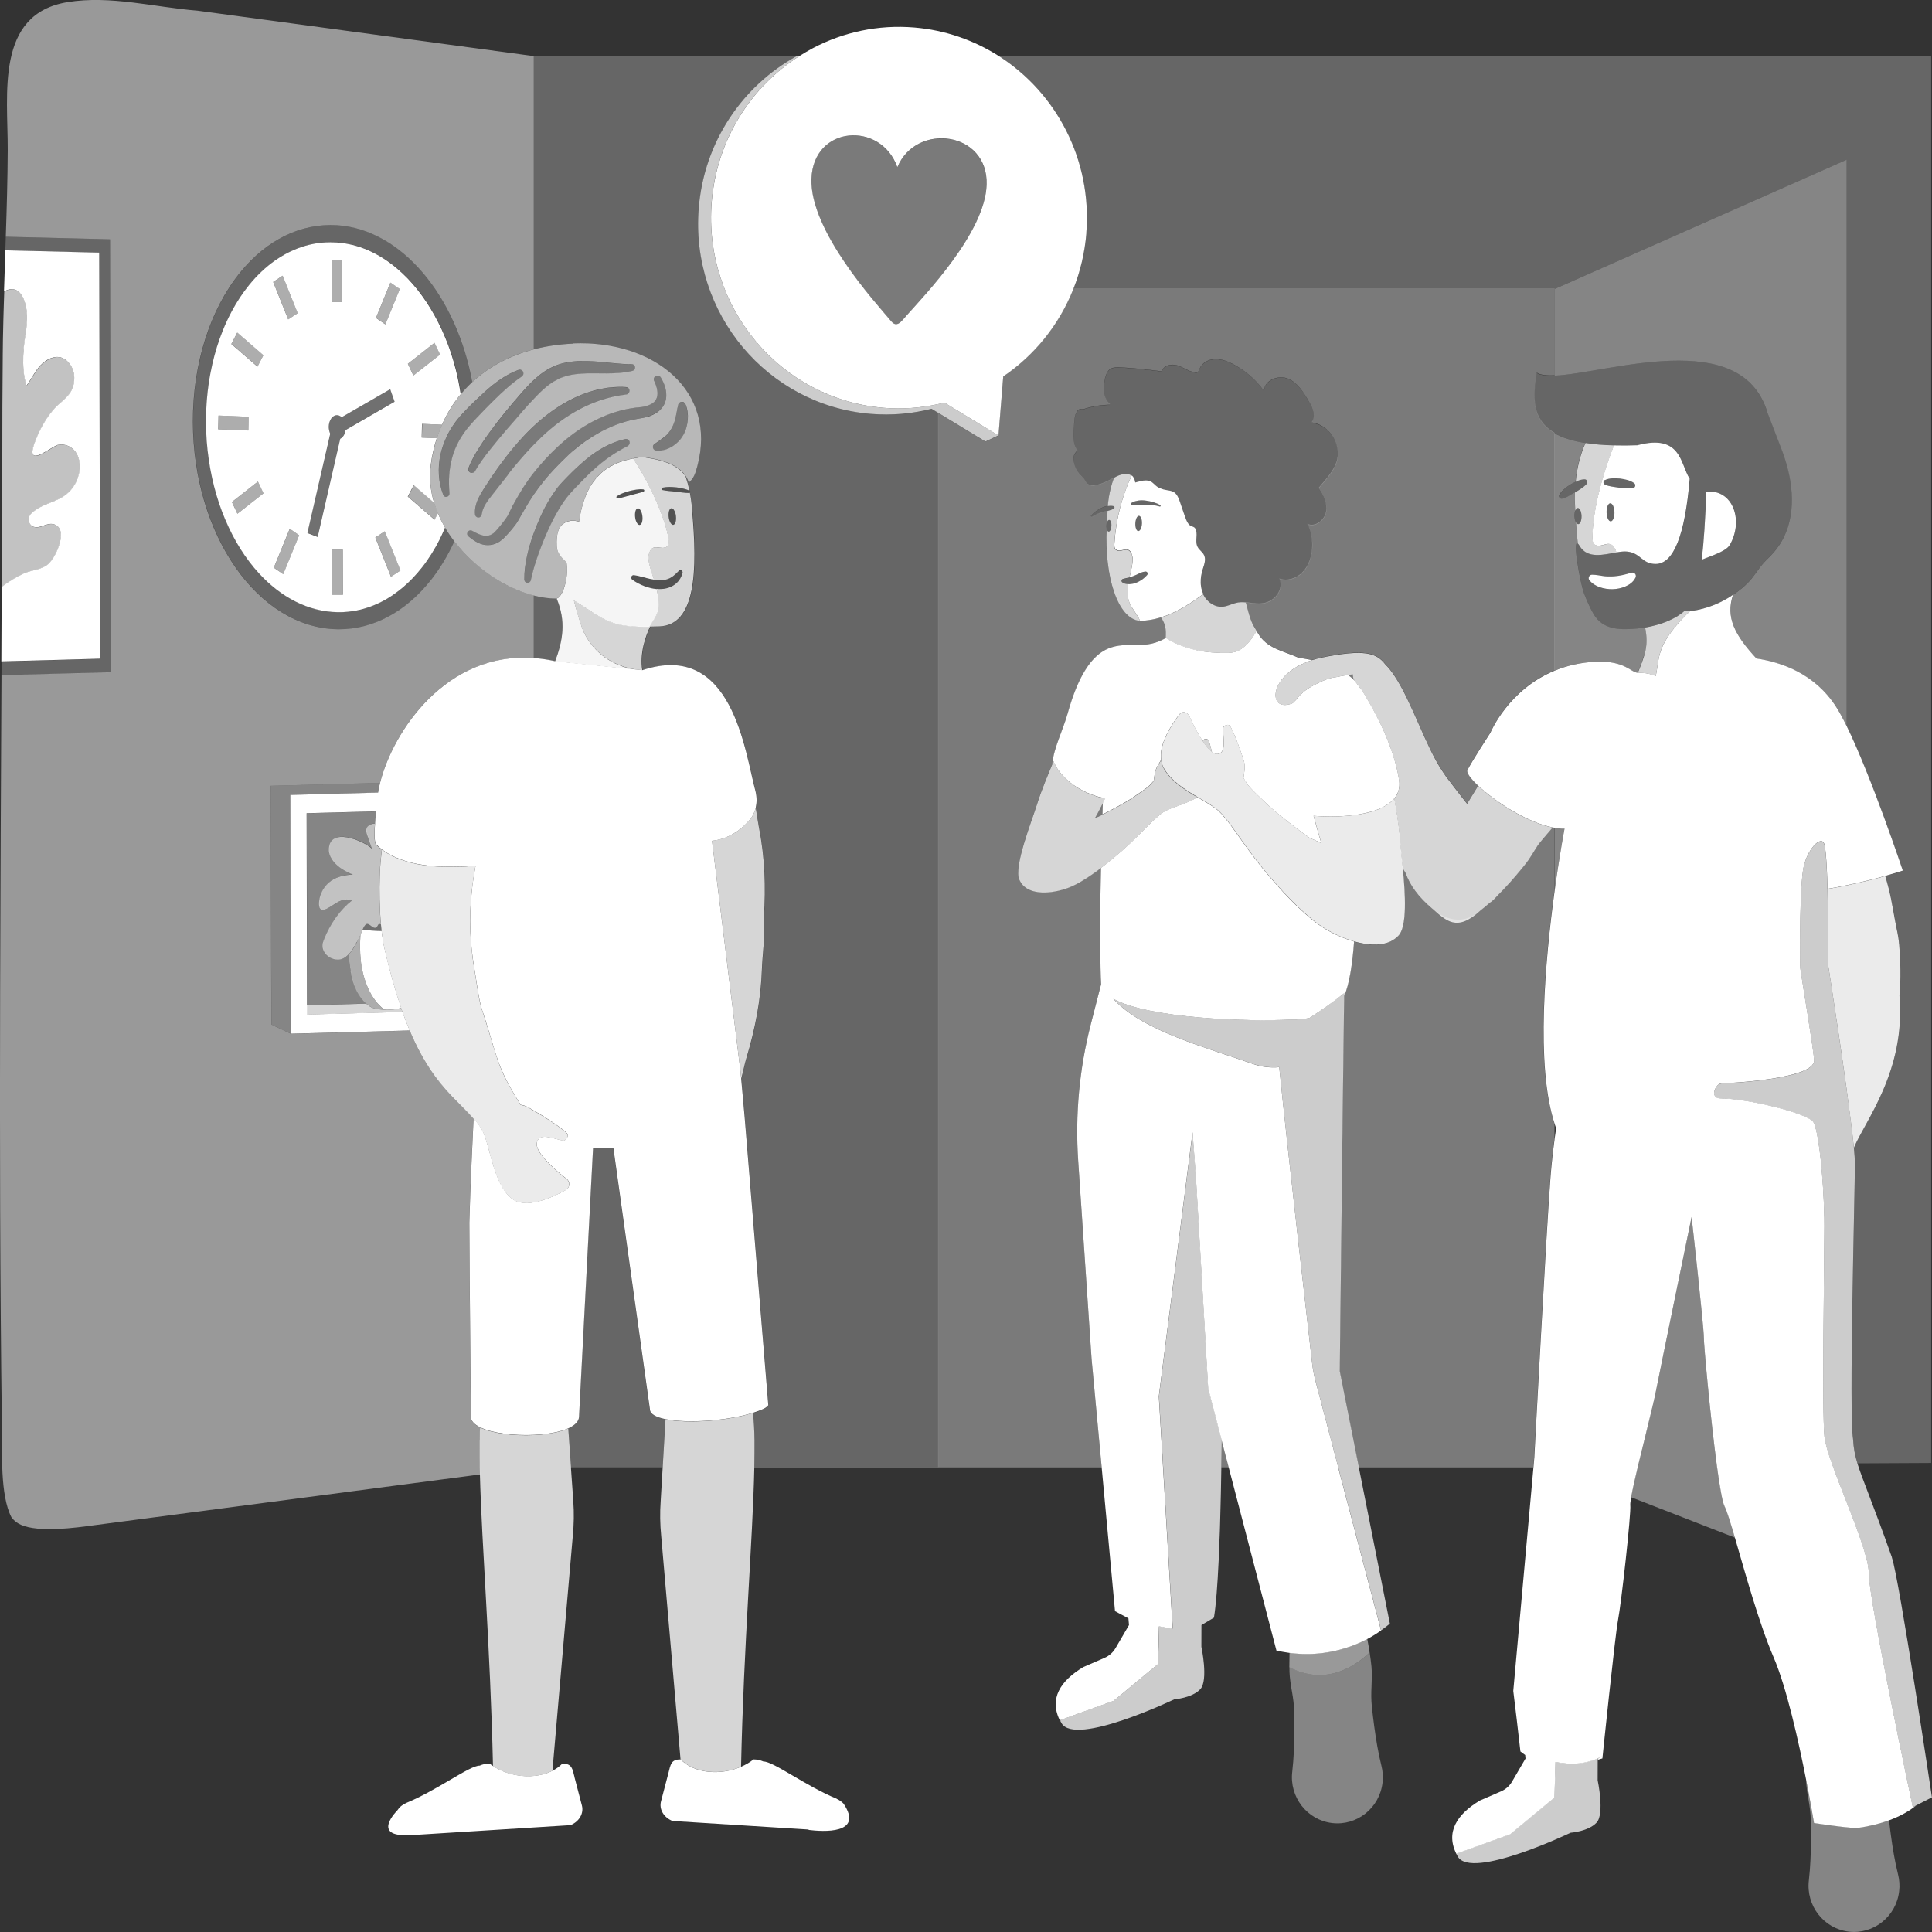 <svg viewBox="0 0 300 300" xmlns="http://www.w3.org/2000/svg"><rect x="0" y="0" width="300" height="300" fill="#333333" stroke="none"/><g fill="#fff"><path d="m 241.41 138.25 c .78 -5.68 1.53 -9.59 1.53 -9.59 -.49 0 -1.01 -.05 -1.53 -.13 z" opacity=".4"/><path d="m 209.32 104.82 c .37 .27 .72 .56 1.03 .89 -.24 -.33 -.33 -.67 -.28 -.99 -.25 .03 -.5 .07 -.75 .1 z" opacity=".35"/><path d="m 250.79 85.23 c .09 .18 .15 .36 .19 .55 .63 -.11 1.22 -.19 1.71 -.13 2.08 .22 2.28 1.92 4.39 1.92 2.79 0 4.55 -4.42 5.3 -13.23 -1.48 -2.24 -1.25 -7.04 -8.14 -5.2 -1.32 .05 -2.52 .05 -3.64 .02 -1.77 4.51 -3.25 9.93 -3.33 14.13 -.01 .37 -.02 1.07 .36 1.29 1.13 .66 2.27 -1.04 3.15 .65 z m -.67 -4.28 c -.34 .01 -.63 -.61 -.65 -1.38 s .24 -1.41 .57 -1.42 c .34 -.01 .63 .61 .65 1.38 s -.24 1.41 -.57 1.42 z m -.9 -6.4 c .38 -.19 .77 -.25 1.16 -.27 .39 -.01 .78 -.01 1.16 .03 .39 .05 .77 .12 1.14 .22 .37 .11 .74 .25 1.08 .5 .08 .06 .14 .16 .16 .27 .04 .23 -.11 .45 -.34 .49 h -.01 c -.39 .07 -.76 .06 -1.12 .04 l -1.08 -.11 c -.36 -.05 -.71 -.1 -1.07 -.16 s -.72 -.14 -1.09 -.32 h -.01 c -.07 -.04 -.14 -.1 -.18 -.18 -.09 -.19 -.02 -.43 .18 -.52 z"/><path d="m 268.57 84.67 c 2.15 -3.65 .67 -8.35 -3.12 -8.35 -.15 0 -.3 .03 -.45 .04 l -.04 -.03 c -.16 4.32 -.39 7.86 -.72 10.63 .24 -.27 3.66 -1.17 4.32 -2.29 z"/><path d="m 261.9 94.86 c -.08 -.03 -.14 -.06 -.21 -.1 -.17 .16 -.36 .3 -.54 .45 -1.58 1.2 -3.68 1.86 -5.45 2.19 -.08 .02 -.17 .03 -.25 .04 .28 1.29 .35 2.75 -.1 4.22 -.31 1.02 -.66 1.95 -1.03 2.81 1.15 -.01 2.05 .18 2.78 .52 .26 -1.2 .33 -2.44 .68 -3.62 .47 -1.56 1.42 -2.92 2.46 -4.17 .67 -.81 1.4 -1.56 2.16 -2.29 -.17 .01 -.35 0 -.5 -.05 z" opacity=".8"/><path d="m 175.16 92.79 c -.12 -.68 -.08 -1.39 .02 -2.08 -.15 -.01 -.3 -.03 -.45 -.07 -.02 0 -.03 -.01 -.04 -.01 -.14 -.04 -.28 -.1 -.41 -.19 -.14 -.09 -.18 -.28 -.09 -.42 .04 -.06 .1 -.11 .16 -.12 l .03 -.01 c .32 -.1 .59 -.14 .86 -.2 .05 -.01 .1 -.03 .14 -.04 .15 -.68 .33 -1.36 .43 -2.05 .08 -.53 .11 -1.1 -.11 -1.59 -.63 -1.36 -1.58 -.07 -2.44 -.63 -.29 -.19 -.25 -.74 -.23 -1.02 .24 -3.63 1.16 -7.21 2.68 -10.5 -.08 -.07 -.18 -.12 -.27 -.16 h -.01 c -.2 -.08 -.41 -.12 -.64 -.11 h -.01 c -.11 0 -.23 .02 -.35 .04 -.24 .04 -.48 .11 -.72 .2 l -.04 .02 c -.24 .1 -.47 .22 -.69 .34 -.48 1.26 -.82 2.72 -.97 4.39 .06 -.01 .12 -.01 .18 -.02 .08 -.01 .16 -.02 .24 -.02 .16 0 .32 .01 .47 .05 .11 .03 .18 .14 .15 .26 -.02 .06 -.05 .11 -.1 .13 -.29 .16 -.58 .24 -.87 .32 l -.11 .03 c -.02 .35 0 .71 -.03 1.08 -.02 .25 -.04 .49 -.06 .74 .08 -.26 .21 -.43 .35 -.42 .22 .01 .38 .42 .35 .92 -.02 .5 -.22 .9 -.43 .89 -.15 -.01 -.27 -.21 -.32 -.49 -.32 7.25 1.61 14.04 5.2 14.36 -.39 -.97 -1.23 -1.8 -1.63 -2.8 -.1 -.26 -.18 -.52 -.22 -.79 z" opacity=".8"/><path d="m 170.05 126.99 c .17 -.06 .33 -.12 .5 -.18 0 0 .24 -.12 .63 -.31 l .02 -.01 v -.03 c .02 -.59 .04 -1.18 .07 -1.77 h -.01 c -.34 .67 -.73 1.45 -1.21 2.3 z" opacity=".35"/><path d="m 189.7 223.56 c -.01 1.39 -.03 2.81 -.05 4.23 v .06 h 1.17 l -.02 -.07 -1.1 -4.23 z" opacity=".35"/><path d="m 177.87 88.76 c -.42 .03 -.72 .18 -1.01 .31 -.28 .14 -.55 .26 -.82 .37 -.19 .08 -.38 .14 -.57 .2 -.03 .01 -.05 .02 -.08 .03 -.05 .01 -.1 .03 -.14 .04 -.27 .06 -.54 .11 -.86 .2 l -.03 .01 c -.07 .02 -.12 .06 -.16 .12 -.09 .14 -.05 .33 .09 .42 .13 .08 .27 .14 .41 .19 .01 0 .03 .01 .04 .01 .15 .04 .3 .06 .45 .07 .06 0 .12 .01 .18 .01 .38 -.02 .75 -.09 1.09 -.23 .34 -.13 .65 -.32 .93 -.51 .28 -.2 .52 -.41 .7 -.63 l .05 -.06 c .05 -.06 .08 -.14 .08 -.23 -.01 -.09 -.05 -.17 -.11 -.22 s -.14 -.08 -.23 -.08 z" opacity=".25"/><path d="m 177.97 77.73 c -.39 -.06 -.78 -.06 -1.17 -.02 -.29 .04 -.58 .1 -.85 .23 -.09 .04 -.18 .09 -.26 .14 -.05 .03 -.09 .09 -.09 .16 -.01 .11 .08 .21 .19 .22 .19 .01 .37 .01 .55 .01 .18 -.01 .36 -.02 .53 -.03 l 1.07 -.06 c .72 -.02 1.44 .05 2.14 .26 .04 .01 .09 0 .12 -.05 s .02 -.12 -.04 -.15 c -.66 -.41 -1.43 -.61 -2.2 -.71 z" opacity=".25"/><path d="m 172.9 78.58 c -.16 -.04 -.32 -.06 -.47 -.05 -.08 0 -.16 .01 -.24 .02 -.1 .01 -.19 .01 -.29 .03 -.33 .07 -.64 .18 -.94 .34 -.59 .3 -1.15 .69 -1.57 1.19 -.03 .03 -.04 .09 -.01 .13 .03 .05 .1 .07 .15 .04 .54 -.32 1.09 -.59 1.67 -.75 l .75 -.2 .11 -.03 c .29 -.08 .58 -.17 .87 -.32 .05 -.03 .09 -.07 .1 -.13 .03 -.11 -.04 -.23 -.15 -.26 z" opacity=".25"/><path d="m 172.22 80.72 c -.14 -.01 -.27 .17 -.35 .42 -.04 .14 -.08 .29 -.08 .46 -.01 .16 .01 .3 .03 .43 .06 .28 .17 .49 .32 .49 .22 .01 .41 -.39 .43 -.89 s -.14 -.91 -.35 -.92 z" opacity=".25"/><path d="m 177.33 81.31 c .03 -.65 -.18 -1.19 -.46 -1.2 s -.54 .51 -.56 1.16 c -.03 .65 .18 1.19 .46 1.21 .28 .01 .54 -.51 .56 -1.16 z" opacity=".25"/><path d="m 175.71 86.01 c .23 .49 .19 1.06 .11 1.59 -.1 .69 -.28 1.37 -.43 2.05 v .01 c .03 -.01 .05 -.02 .08 -.03 .19 -.06 .38 -.13 .57 -.2 .27 -.11 .54 -.23 .82 -.37 .29 -.13 .59 -.28 1.01 -.31 .09 -.01 .17 .03 .23 .08 s .1 .13 .11 .22 -.02 .17 -.08 .23 l -.05 .06 c -.19 .22 -.43 .44 -.7 .63 -.28 .19 -.59 .38 -.93 .51 -.34 .14 -.71 .21 -1.09 .23 -.06 0 -.12 0 -.18 -.01 -.11 .69 -.14 1.4 -.02 2.08 .05 .27 .12 .54 .22 .79 .4 1 1.24 1.83 1.63 2.8 .2 .02 .41 .02 .63 .01 1.14 -.09 2.27 -.36 3.39 -.77 .07 -.03 .14 -.05 .2 -.08 .09 -.04 .18 -.07 .27 -.11 .03 -.01 .06 -.03 .1 -.04 .19 -.08 .38 -.16 .56 -.25 l .05 -.02 .01 -.01 c .03 -.01 .06 -.03 .08 -.04 .17 -.08 .35 -.16 .52 -.25 .04 -.02 .08 -.04 .12 -.06 .13 -.07 .26 -.14 .4 -.21 .02 -.01 .04 -.02 .06 -.03 l .01 -.01 c .11 -.06 .21 -.12 .32 -.18 .09 -.05 .18 -.1 .27 -.16 .12 -.07 .25 -.15 .37 -.23 l .1 -.06 c .03 -.02 .06 -.04 .09 -.05 l .02 -.01 c .14 -.09 .27 -.18 .41 -.27 .06 -.04 .11 -.07 .17 -.11 .15 -.1 .3 -.2 .44 -.3 l .04 -.03 .07 -.05 .03 -.02 c .16 -.11 .32 -.23 .48 -.34 l .09 -.06 c .17 -.13 .35 -.26 .52 -.39 l .01 -.01 c .01 .02 .02 .05 .03 .07 -.01 -.02 -.02 -.05 -.03 -.07 -.33 -.71 -.44 -1.51 -.38 -2.3 v -.01 c .01 -.15 .03 -.31 .05 -.46 .01 -.05 .02 -.1 .03 -.15 .02 -.11 .04 -.21 .06 -.32 .04 -.16 .08 -.31 .12 -.46 .09 -.28 .19 -.58 .27 -.88 .05 -.2 .09 -.39 .11 -.59 .03 -.29 -.01 -.58 -.13 -.85 -.06 -.13 -.14 -.24 -.22 -.34 -.17 -.21 -.38 -.4 -.56 -.61 -.09 -.11 -.17 -.22 -.23 -.34 -.18 -.34 -.2 -.72 -.19 -1.1 0 -.13 .01 -.26 .02 -.38 .01 -.13 .01 -.25 .02 -.38 0 -.38 -.04 -.74 -.25 -1.06 -.12 -.17 -.43 -.24 -.67 -.36 -.08 -.04 -.15 -.08 -.21 -.14 -.09 -.09 -.16 -.19 -.23 -.29 -.11 -.17 -.2 -.36 -.28 -.55 -.07 -.16 -.13 -.32 -.18 -.48 -.28 -.81 -.56 -1.61 -.83 -2.42 -.21 -.61 -.44 -.97 -.69 -1.2 -.17 -.15 -.35 -.24 -.54 -.3 -.29 -.09 -.62 -.12 -.99 -.2 -.16 -.03 -.32 -.07 -.49 -.13 s -.35 -.13 -.54 -.22 c -.29 -.14 -.52 -.38 -.76 -.6 -.08 -.07 -.16 -.15 -.25 -.21 -.09 -.07 -.19 -.13 -.29 -.17 s -.21 -.08 -.32 -.1 -.22 -.03 -.33 -.03 c -.56 -.01 -1.17 .19 -1.68 .32 v -.01 c -.02 -.13 -.05 -.25 -.08 -.35 -.01 -.02 -.02 -.04 -.02 -.06 -.03 -.09 -.06 -.17 -.1 -.25 -.01 -.01 -.01 -.02 -.02 -.03 -.04 -.08 -.09 -.15 -.14 -.22 l -.01 -.01 c -.06 -.07 -.12 -.13 -.18 -.18 -1.53 3.29 -2.44 6.87 -2.68 10.5 -.02 .29 -.05 .84 .23 1.02 .86 .56 1.82 -.73 2.44 .63 z m 1.05 -3.54 c -.28 -.01 -.49 -.55 -.46 -1.21 .03 -.65 .28 -1.17 .56 -1.16 s .49 .55 .46 1.2 -.28 1.17 -.56 1.16 z m -1.07 -4.38 c .09 -.06 .17 -.1 .26 -.14 .27 -.12 .56 -.19 .85 -.23 .39 -.05 .78 -.04 1.17 .02 .77 .11 1.54 .3 2.2 .71 .05 .03 .07 .1 .04 .15 -.03 .04 -.08 .06 -.12 .05 -.7 -.21 -1.43 -.28 -2.14 -.26 l -1.07 .06 c -.18 .01 -.35 .02 -.53 .03 s -.36 .01 -.55 -.01 c -.11 -.01 -.2 -.11 -.19 -.22 0 -.07 .04 -.13 .09 -.16 z"/><path d="m 211.24 106.81 l -.01 .01 -.02 .03 c -.17 -.27 -.42 -.6 -.79 -1.06 -.02 -.03 -.04 -.06 -.06 -.09 -.32 -.32 -.66 -.62 -1.03 -.89 -.63 .09 -1.24 .19 -1.84 .33 -.53 .05 -1.05 .19 -1.58 .38 -.41 .15 -.82 .33 -1.23 .55 -1.47 .66 -2.67 1.53 -3.44 2.61 -.17 .17 -.34 .34 -.52 .51 -.32 .14 -.61 .21 -.88 .25 -2.57 .38 -2.56 -3.49 1.48 -5.88 .47 -.28 1.01 -.52 1.59 -.75 .27 -.11 .53 -.22 .82 -.31 -1.2 -.26 -2.04 -.34 -2.05 -.34 -2.54 -1.16 -4.95 -1.41 -6.39 -3.89 -.06 -.1 -.12 -.21 -.18 -.32 0 0 -1.46 2.99 -3.66 3.35 l -.44 .07 c -2.15 .05 -3.72 -.1 -4.88 -.34 -3.45 -.73 -5.09 -1.98 -5.09 -1.98 l -.02 .01 c -.09 .06 -1.69 1.04 -3.48 1.04 -.43 0 -.8 0 -1.11 .01 v -.01 c -.04 0 -.07 .01 -.11 .01 -.35 .01 -.64 .02 -.91 .04 -2.77 .06 -6.71 .17 -9.62 10.62 -.71 2.56 -2.18 5.41 -2.38 7.81 l .04 -.11 c .06 -.14 .06 -.14 .12 -.28 .86 2.13 3.16 4.24 6.32 5.32 .54 .19 1.07 .35 1.75 .4 -.13 .23 -.26 .49 -.4 .76 h .01 c -.02 .59 -.04 1.18 -.06 1.77 v .03 c 1.1 -.55 3.37 -1.72 4.78 -2.68 .77 -.53 1.93 -1.28 2.54 -1.84 l .01 -.01 c .04 -.04 .07 -.07 .11 -.11 .17 -.18 .38 -.46 .51 -.58 .14 -.76 .13 -1.43 .53 -2.18 .12 -.23 .35 -.63 .62 -1.07 -.08 -.55 -.05 -1.12 .07 -1.7 .41 -2.03 1.81 -4.12 2.77 -5.37 .43 -.55 1.25 -.41 1.55 .28 .45 1.01 1.11 2.37 1.85 3.52 .07 .1 .13 .2 .19 .3 .35 -.43 .87 -.39 1.03 .12 .14 .45 .29 1 .43 1.6 .16 .12 .32 .22 .49 .28 .49 .19 1.01 -.07 1.2 -.58 .3 -.82 .04 -2.23 .04 -3.32 0 -.43 .8 -.78 1.05 -.44 .6 .82 1.87 4.4 2.18 5.45 .29 1 .04 1.75 -.05 2.68 .14 .18 .35 .57 .52 .84 .04 .06 .07 .11 .11 .16 l .01 .01 c .66 .85 2.03 2.1 2.93 2.96 .54 .52 1.2 1.09 1.89 1.66 2.19 1.81 4.71 3.6 4.71 3.6 .22 .13 1.72 .76 1.93 .89 -.19 -.56 -.37 -1.2 -.55 -1.83 -.25 -.87 -.48 -1.74 -.67 -2.42 1.72 .14 3.61 .15 5.4 -.02 1.69 -.16 3.31 -.48 4.63 -1 1.06 -.42 1.93 -.98 2.51 -1.69 .61 -.75 .9 -1.66 .75 -2.78 -.98 -6.88 -6.02 -14.4 -6.02 -14.4 z"/><path d="m 266.57 227.36 c -.99 -7.4 -2 -18.49 -2 -19.72 0 -1.78 -1.9 -18.7 -1.9 -18.7 s -4.66 22.57 -5.57 27.19 c -.35 1.76 -1.69 6.99 -2.71 11.3 -.49 2.06 -.91 3.9 -1.11 5.06 l 16.14 6.28 c -.71 -2.42 -1.27 -4.25 -1.62 -4.91 -.34 -.65 -.78 -3.21 -1.22 -6.5 z" opacity=".4"/><path d="m 241.41 44.88 v 13.45 c 8.21 -.35 28.95 -7.71 33.02 5.68 .29 .73 1.88 4.91 2.17 5.65 1.67 4.31 2.5 9.49 .37 13.8 -.66 1.34 -1.58 2.44 -2.65 3.46 -1.1 1.05 -1.77 2.4 -2.85 3.51 -.71 .73 -1.51 1.36 -2.35 1.93 -1.2 3.59 .33 6.32 3.63 9.91 3.93 .58 9.1 2.38 12.4 7.55 .49 .77 1.02 1.75 1.58 2.88 v -87.89 l -45.31 20.06 z" opacity=".4"/><path d="m 255.36 101.65 c .45 -1.47 .38 -2.92 .1 -4.22 -.42 .07 -.88 .13 -1.37 .18 -2.76 .24 -5.22 .11 -6.61 -2.23 -.53 -.89 -1.16 -2.28 -1.51 -3.25 -.65 -1.79 -1.8 -8.37 -.98 -7.73 -.11 -1.06 -.2 -2.17 -.28 -3.3 -.13 -.23 -.22 -.56 -.23 -.95 -.01 -.33 .04 -.62 .12 -.85 -.01 -.28 -.03 -.56 -.04 -.84 -.03 -.69 -.03 -1.35 -.02 -1.99 -.3 .18 -.61 .35 -.92 .53 -.32 .18 -.65 .34 -1.05 .42 h -.01 c -.08 .02 -.17 .01 -.25 -.03 -.19 -.1 -.27 -.33 -.18 -.52 .19 -.39 .46 -.68 .76 -.93 s .61 -.49 .94 -.7 c .26 -.16 .53 -.29 .81 -.42 .22 -2.33 .77 -4.33 1.52 -6.03 -2.07 -.33 -3.63 -.85 -4.79 -1.52 v 36.87 c 1.83 -.75 3.94 -1.27 6.36 -1.39 4.57 -.22 5.5 1.72 6.56 1.71 .38 -.86 .72 -1.79 1.03 -2.81 z" opacity=".4"/><path d="m 135.23 64.27 c -16.06 -1.33 -28.02 -15.62 -26.72 -31.93 .83 -10.36 6.83 -19.02 15.21 -23.63 h -40.84 v 45.54 c 1.9 -.49 3.92 -.8 6.09 -.89 12.51 -.5 22.42 7.29 19.3 19.07 -.33 1.25 -.6 1.91 -1.33 2.56 -.11 -.38 -.27 -.71 -.46 -1.02 .23 .7 .42 1.45 .59 2.23 .01 .01 .02 .01 .03 .01 .09 .05 .12 .15 .08 .24 -.03 .06 -.09 .1 -.15 .1 .04 0 .08 -.02 .11 -.05 .14 .73 .26 1.49 .33 2.29 .98 10.14 .53 18.27 -5.01 18.48 -.53 .02 -1.01 .03 -1.47 .04 -.69 1.48 -1.63 4.11 -1.21 6.76 14.05 -4.67 15.91 12.76 17.56 18.83 .23 .97 .19 1.81 .03 2.52 .17 1.09 .31 2.17 .52 3.22 .89 4.57 1.07 9.18 .74 13.77 -.02 .24 -.02 .51 -.03 .79 .23 2.5 -.19 5.06 -.28 7.48 -.16 4.6 -1.05 9.18 -2.42 13.72 -.26 .87 -.46 1.99 -.79 3.14 l .54 5.99 3.67 44.69 c -.16 .2 -.4 .43 -.77 .6 -.49 .22 -1.04 .43 -1.63 .61 .13 1.26 .21 2.69 .24 4.3 .02 1.29 .01 2.68 -.03 4.17 h 28.56 v -163.8 l -1 -.61 c -3.01 .76 -6.18 1.06 -9.44 .79 z" opacity=".25"/><path d="m 146.67 62.54 c -.33 .08 -.67 .14 -1 .21 -2.71 .59 -5.54 .82 -8.45 .58 -16.06 -1.33 -28.02 -15.62 -26.72 -31.93 .78 -9.69 6.07 -17.89 13.6 -22.69 h -.39 c -8.38 4.61 -14.38 13.27 -15.21 23.63 -1.31 16.31 10.65 30.6 26.72 31.93 3.26 .27 6.44 -.03 9.44 -.79 l 1 .61 7.36 4.47 2 -.95 -8.36 -5.09 z" opacity=".75"/><path d="m 186.14 101.04 c 1.15 .24 2.73 .39 4.88 .34 l .44 -.07 c 2.2 -.36 3.66 -3.35 3.66 -3.35 -.73 -1.22 -.89 -1.4 -1.67 -4.42 -.51 -.05 -1.02 -.05 -1.55 .09 -.67 .17 -1.3 .51 -1.99 .58 -1.26 .13 -2.5 -.72 -3.06 -1.88 -.01 -.02 -.02 -.05 -.03 -.07 l -.01 .01 c -.17 .13 -.35 .26 -.52 .39 l -.09 .06 c -.16 .12 -.32 .23 -.48 .34 l -.03 .02 -.07 .05 -.04 .03 c -.15 .1 -.3 .2 -.44 .3 -.06 .04 -.11 .07 -.17 .11 -.14 .09 -.27 .18 -.41 .27 l -.02 .01 c -.03 .02 -.06 .04 -.09 .05 l -.1 .06 c -.12 .08 -.25 .15 -.37 .23 -.09 .05 -.18 .1 -.27 .16 -.11 .06 -.21 .12 -.32 .18 l -.01 .01 c -.02 .01 -.04 .02 -.06 .03 -.13 .07 -.26 .14 -.4 .21 -.04 .02 -.08 .04 -.12 .06 -.17 .09 -.35 .17 -.52 .25 -.03 .01 -.06 .03 -.08 .04 l -.01 .01 -.05 .02 c -.19 .09 -.37 .17 -.56 .25 -.03 .01 -.06 .03 -.1 .04 -.09 .04 -.18 .07 -.27 .11 -.07 .03 -.14 .05 -.2 .08 l -.05 .02 c -.04 .01 -.07 .03 -.11 .04 -.17 .06 -.34 .12 -.51 .17 l -.04 .01 c .65 .97 .82 1.84 .71 3.21 l .02 -.01 s 1.64 1.25 5.09 1.98 z" opacity=".8"/><path d="m 238.83 131.16 c -.81 1.22 -1.17 2 -2.09 3.14 -.16 .21 -.33 .42 -.51 .63 -1.07 1.32 -2.31 2.72 -3.59 3.99 -.38 .42 -.8 .87 -1.06 1.06 -.12 .09 -.23 .17 -.35 .25 -.34 .3 -.68 .59 -1.01 .85 -.12 .1 -.24 .19 -.36 .29 -3.7 3.41 -7.48 -.3 -7.48 -.3 -2.19 -1.84 -3.5 -3.72 -4.1 -5.46 -.18 -.28 -.34 -.56 -.5 -.84 .38 3.94 .75 9.24 -.74 10.61 -.31 .32 -.67 .58 -1.06 .77 l -.01 .01 c -.08 .04 -.17 .08 -.25 .12 -.05 .02 -.1 .04 -.16 .06 -1.51 .57 -3.43 .4 -5.32 -.14 -.23 3.2 -.72 6.68 -1.55 8.48 -.03 2.22 -.1 7.98 -.18 15.06 -.16 13.55 -.36 31.53 -.45 39.32 v .04 c -.01 .68 -.02 1.29 -.02 1.8 0 .29 -.01 .54 -.01 .77 v .4 l -.01 .87 2.93 14.74 .04 .18 h 27.09 l .03 -.34 .11 -1.25 s 1.89 -35.54 2.52 -43.62 c .16 -2.05 .39 -4.05 .64 -5.9 v -2.22 c -3 -9.05 -1.45 -25.72 0 -36.28 v -9.72 c -.11 -.02 -.21 -.03 -.32 -.06 -1.11 1.28 -2.04 2.37 -2.25 2.69 z" opacity=".35"/><path d="m 155.77 58.45 l -.74 9.18 -2 .95 -7.36 -4.47 v 163.75 h 25.4 l -1.57 -16.85 -2.08 -30.79 c -.48 -7.11 .18 -14.25 1.95 -21.15 l 1.61 -6.26 c -.02 -.33 -.04 -.69 -.05 -1.06 -.05 -1.06 -.11 -6.78 -.11 -6.78 0 -3.07 .05 -6.57 .14 -10.21 -.6 .45 -1.21 .89 -1.81 1.29 -.83 .55 -1.65 1.04 -2.43 1.42 -2.1 1.01 -5.82 1.75 -7.65 .17 -.03 -.03 -.06 -.05 -.09 -.08 -.05 -.05 -.1 -.09 -.14 -.14 l -.01 -.01 c -.22 -.23 -.4 -.51 -.54 -.83 -.96 -1.93 2 -9.32 2.71 -11.63 .37 -1.21 .81 -2.39 1.28 -3.56 .39 -.99 .77 -1.88 1.15 -2.81 .19 -2.39 1.66 -5.25 2.38 -7.81 2.91 -10.45 6.85 -10.56 9.62 -10.62 .26 -.02 .56 -.03 .91 -.04 .04 0 .07 -.01 .11 -.01 v .01 c .32 -.01 .68 -.01 1.11 -.01 1.79 0 3.39 -.99 3.48 -1.04 .11 -1.37 -.07 -2.24 -.71 -3.21 l .04 -.01 c .17 -.05 .34 -.11 .51 -.17 .04 -.01 .07 -.03 .11 -.04 l .05 -.02 c -1.12 .41 -2.25 .68 -3.39 .77 -.22 .02 -.43 .01 -.63 -.01 -3.59 -.31 -5.52 -7.11 -5.2 -14.36 -.03 -.13 -.04 -.27 -.03 -.43 .01 -.17 .04 -.33 .08 -.46 .02 -.25 .04 -.49 .06 -.74 .03 -.37 .02 -.73 .03 -1.08 l -.75 .2 c -.58 .16 -1.13 .42 -1.67 .75 -.05 .03 -.12 .02 -.15 -.04 -.02 -.04 -.02 -.09 .01 -.13 .43 -.5 .98 -.89 1.57 -1.19 .3 -.16 .61 -.27 .94 -.34 .09 -.02 .19 -.02 .29 -.03 -.06 .01 -.12 .01 -.18 .02 .15 -1.67 .49 -3.13 .97 -4.39 -.06 .03 -.13 .06 -.19 .09 -.83 .49 -2.7 1.43 -3.68 1.02 -.57 -.24 -.52 -.66 -.91 -1.03 -.64 -.62 -1.11 -1.16 -1.39 -2.19 -.25 -.91 -.19 -1.48 .5 -2.11 -.86 -.96 -.6 -2.87 -.53 -4.16 .04 -.72 .1 -1.51 .58 -2.05 .34 -.37 .58 -.1 1.05 -.25 1.31 -.41 2.68 -.62 4.04 -.63 -.69 -.55 -1.03 -1.46 -1.05 -2.35 -.03 -.94 .16 -2.78 1.1 -3.26 .48 -.24 1.03 -.22 1.57 -.19 2.12 .13 4.23 .34 6.33 .62 .24 -.95 1.5 -1.21 2.42 -.92 s 1.73 .92 2.68 1.08 c .16 .03 .35 .04 .48 -.06 .15 -.1 .2 -.3 .26 -.46 .35 -.93 1.35 -1.49 2.32 -1.55 .98 -.06 1.93 .3 2.81 .74 1.93 .99 3.63 2.45 4.9 4.22 .01 -1.67 2.21 -2.55 3.72 -1.92 1.52 .64 2.45 2.17 3.28 3.61 .57 .99 1.12 2.33 .37 3.19 2.63 .29 4.64 3.26 3.96 5.86 -.45 1.71 -1.78 3 -2.89 4.35 .8 1.06 1.43 2.38 1.18 3.69 s -1.7 2.4 -2.9 1.85 c .61 1.16 .83 2.5 .74 3.81 -.09 1.34 -.54 2.7 -1.46 3.67 s -2.38 1.46 -3.63 1.01 c .53 1.09 -.03 2.47 -1 3.18 -1.47 1.07 -2.81 .62 -4.21 .49 .77 3.02 .94 3.21 1.67 4.42 .06 .11 .12 .22 .18 .32 1.43 2.48 3.85 2.72 6.39 3.89 .01 0 .85 .08 2.05 .34 .47 -.15 .96 -.28 1.49 -.39 6.65 -1.36 8.53 -.74 9.9 1.05 .5 .49 .97 1.1 1.44 1.8 2.67 4.03 4.84 10.95 7.41 14.76 l .58 .86 s 2.22 2.93 3.27 4.23 l 1.57 -2.57 c .03 -.04 .08 -.14 .14 -.26 -1.19 -1.12 -1.85 -2.04 -1.67 -2.41 .63 -1.29 3.58 -5.83 3.58 -5.83 s 2.75 -6.65 9.97 -9.62 v -36.87 c -3.62 -2.09 -3.37 -5.65 -2.78 -9.36 .57 .37 1.53 .47 2.78 .42 v -13.46 h -74.75 c -2.22 5.6 -6.06 10.31 -10.89 13.58 z" opacity=".35"/><path d="m 139.33 25.97 c -2.55 -7.2 -13.07 -6.52 -13.34 1.81 -.27 8.12 10.14 19.42 12.11 21.79 .23 .28 .59 .76 1 .78 .54 .02 .94 -.53 1.62 -1.29 2.93 -3.29 12.23 -12.94 12.47 -20.35 .27 -8.32 -10.94 -9.74 -13.86 -2.73 z" opacity=".35"/><path d="m 200.22 258.89 c -.01 -.75 .01 -1.5 .03 -2.25 -.03 .99 -.05 1.98 -.02 2.97 .04 1.03 .21 2.06 .39 3.08 s .32 2.05 .34 3.08 c .01 1.03 .05 2.07 .03 3.1 -.02 2.07 -.09 4.15 -.33 6.24 -.47 3.93 2.3 7.5 6.17 7.97 s 7.39 -2.33 7.85 -6.26 c .11 -.89 .04 -1.79 -.17 -2.62 -.51 -2.04 -.84 -4.09 -1.12 -6.14 -.15 -1.03 -.25 -2.06 -.37 -3.08 -.11 -1.03 -.1 -2.07 -.05 -3.11 .04 -1.04 .09 -2.08 -.01 -3.11 -.07 -.72 -.17 -1.44 -.28 -2.16 -2.41 2.29 -6.9 5.15 -12.46 2.29 z" opacity=".4"/><path d="m 210.9 255.17 c -.45 .2 -.91 .37 -1.37 .53 -.04 .02 -.08 .03 -.13 .04 -.93 .32 -1.89 .57 -2.86 .75 -.06 .01 -.13 .02 -.19 .03 -.47 .08 -.95 .15 -1.42 .2 h -.02 c -.5 .05 -.99 .08 -1.49 .09 -.06 0 -.11 0 -.17 0 -.44 .01 -.88 0 -1.32 -.02 -.07 0 -.14 -.01 -.2 -.01 -.5 -.03 -.99 -.08 -1.49 -.14 -.02 .75 -.03 1.5 -.03 2.25 5.56 2.87 10.05 0 12.46 -2.29 -.05 -.31 -.09 -.62 -.14 -.92 -.07 -.4 -.14 -.8 -.22 -1.19 -.46 .24 -.93 .47 -1.41 .68 h -.01 z" opacity=".5"/><path d="m 282.77 283.2 c -.65 -.09 -1.09 -.16 -1.09 -.16 s -.46 -2.84 -1.23 -6.75 v .18 c .04 1.03 .21 2.06 .39 3.08 s .32 2.05 .34 3.08 c .01 1.03 .05 2.07 .03 3.1 -.02 2.07 -.09 4.15 -.33 6.24 -.47 3.93 2.3 7.5 6.17 7.97 s 7.39 -2.33 7.85 -6.26 c .11 -.89 .04 -1.79 -.17 -2.62 -.51 -2.04 -.84 -4.09 -1.12 -6.14 -.11 -.77 -.19 -1.53 -.28 -2.3 -1.31 .48 -2.91 .9 -4.86 1.18 -.69 .1 -3.97 -.35 -5.7 -.6 z" opacity=".4"/><path d="m 293.78 241.83 c -3.03 -8.55 -4.59 -12.1 -5.36 -14.59 -.42 -1.37 -.61 -2.42 -.68 -3.81 -.66 -3.96 .29 -38.33 .29 -42.79 0 -.52 -.06 -1.36 -.16 -2.41 -.22 -2.3 -.65 -5.68 -1.16 -9.32 -.37 -2.69 -.78 -5.51 -1.17 -8.14 -.89 -6.05 -1.69 -11.09 -1.69 -11.09 s 0 -.33 .01 -.88 c .01 -1.91 .01 -6.63 -.09 -10.76 -.03 -1.09 -.06 -2.13 -.11 -3.07 -.09 -1.79 -.21 -3.21 -.38 -3.84 -.11 -.41 -.35 -.55 -.66 -.48 -.81 .17 -2.06 1.8 -2.55 3.95 -.04 .16 -.07 .31 -.1 .48 -.08 .51 -.15 1.22 -.21 2.05 -.03 .45 -.06 .95 -.09 1.47 -.22 4.58 -.2 11.2 -.12 11.85 .11 .86 2.17 13.2 2.14 14.28 -.09 2.85 -13.22 3.48 -14.37 3.51 -.93 .02 -1.99 2.34 -.14 2.34 4.17 0 13.44 2.3 14.38 3.65 .2 .28 .39 .93 .56 1.8 .14 .68 .27 1.49 .39 2.4 .07 .52 .13 1.09 .2 1.66 .3 2.85 .51 6.23 .56 9.05 .01 .45 .01 .88 .01 1.29 0 5.68 -.39 28.6 .01 32.66 .1 .97 .54 2.44 1.16 4.18 .63 1.79 1.45 3.85 2.26 5.94 1.73 4.42 3.47 8.95 3.47 11.12 0 4.2 6.83 36.29 6.83 36.29 l .5 -.26 2.48 -1.27 s -5.08 -34.02 -6.22 -37.24 z" opacity=".75"/><path d="m 210.97 227.67 l -2.93 -14.74 .01 -.87 v -.4 c 0 -.23 .01 -.48 .01 -.77 .01 -.51 .01 -1.12 .02 -1.8 v -.04 c .09 -7.79 .29 -25.77 .45 -39.32 .08 -7.07 .15 -12.93 .19 -15.51 -1.37 1.12 -3.43 2.57 -5.39 3.84 -1.59 .32 -2.83 .24 -2.83 .24 -6.64 .38 -22.23 -.17 -27.63 -3.22 l .01 .01 c 4.44 4.99 14.92 7.71 21.65 10.1 1.41 .5 2.8 .61 4.11 .51 1.27 12.71 5.1 45.91 5.1 45.91 .11 .97 .29 1.92 .54 2.86 l 3.48 13.21 .04 .17 6.66 25.31 c .46 -.33 .92 -.67 1.36 -1.04 l -4.82 -24.27 -.04 -.18 z" opacity=".75"/><path d="m 187.62 215.56 l -.08 -1.46 -1.46 -25.16 -.32 -5.55 -.56 -7.6 -5.24 41.02 .66 11.03 v .01 l 1.49 25.05 -2.12 -.38 -.01 .34 -.15 5.52 -6.89 5.71 -8.25 2.98 -.01 .22 c .05 .09 .09 .19 .15 .28 2.13 3.67 17.51 -3.7 17.51 -3.7 s 2.75 -.19 4.04 -1.57 .17 -6.59 .17 -6.59 l .01 -3.37 .71 -.42 1.23 -.73 c .31 -1.85 .55 -5.01 .73 -8.82 .07 -1.47 .13 -3.03 .19 -4.65 .01 -.32 .02 -.65 .03 -.98 .03 -.99 .06 -1.99 .08 -3 .02 -.68 .03 -1.36 .05 -2.04 .03 -1.28 .05 -2.57 .07 -3.85 v -.06 c .02 -1.43 .04 -2.85 .06 -4.23 l -1.9 -7.31 -.18 -.69 z" opacity=".75"/><path d="m 248.1 273.05 l .71 -.42 c -2.34 1.37 -5 1.39 -7.3 .95 l -.02 .78 -.13 4.74 -6.89 5.71 -8.25 2.98 -.01 .22 c .05 .09 .09 .19 .15 .28 2.13 3.67 17.51 -3.7 17.51 -3.7 s 2.75 -.19 4.04 -1.57 .17 -6.59 .17 -6.59 l .01 -3.21 v -.17 z" opacity=".75"/><path d="m 168.68 36.2 c -.25 3.06 -.95 5.96 -2.02 8.66 h 74.75 v .01 l 45.31 -20.06 v 87.89 c 3.83 7.78 8.75 22.51 8.75 22.51 s -1.03 .35 -2.72 .82 c .37 1.24 .69 2.43 .9 3.53 .22 1.16 .44 2.25 .64 3.47 .24 1.39 .5 2.17 .61 3.57 .22 2.47 .31 5.45 .05 8.02 1.01 11.68 -5.4 19.48 -7.08 23.6 .1 1.05 .16 1.89 .16 2.41 0 4.47 -.95 38.83 -.29 42.79 .06 1.39 .25 2.44 .68 3.81 l 11.45 -.06 v -218.46 h -144.77 c 8.92 5.69 14.49 16.1 13.57 27.49 z" opacity=".25"/><path d="m 274.42 64.01 c -4.06 -13.39 -24.8 -6.03 -33.02 -5.68 -1.25 .05 -2.21 -.05 -2.78 -.42 -.59 3.72 -.84 7.27 2.78 9.36 1.16 .67 2.71 1.19 4.79 1.52 .03 0 .05 .01 .08 .01 1.25 .19 2.7 .31 4.35 .36 1.12 .03 2.32 .03 3.64 -.02 6.89 -1.84 6.66 2.97 8.14 5.2 -.75 8.81 -2.52 13.23 -5.3 13.23 -2.11 0 -2.32 -1.7 -4.39 -1.92 -.49 -.05 -1.08 .02 -1.71 .13 -2.02 .35 -4.49 1.05 -5.73 -1.03 -.06 -.1 -.11 -.18 -.16 -.24 -.04 -.05 -.07 -.09 -.11 -.11 -.82 -.63 .34 5.95 .98 7.73 .35 .98 .98 2.36 1.51 3.25 1.38 2.34 3.84 2.47 6.61 2.23 .49 -.04 .95 -.11 1.37 -.18 .08 -.01 .17 -.03 .25 -.04 1.77 -.33 3.87 -1 5.45 -2.19 .19 -.14 .37 -.29 .54 -.45 .06 .05 .13 .08 .21 .1 .16 .05 .33 .06 .5 .05 .07 0 .13 -.01 .2 -.02 .62 -.08 1.22 -.21 1.82 -.37 1.51 -.4 2.95 -1.04 4.27 -1.88 .14 -.09 .27 -.2 .41 -.29 .84 -.57 1.64 -1.2 2.35 -1.93 1.08 -1.11 1.75 -2.46 2.85 -3.51 1.07 -1.02 1.99 -2.13 2.65 -3.46 2.13 -4.3 1.3 -9.49 -.37 -13.8 -.28 -.74 -1.88 -4.91 -2.17 -5.65 z m -20.46 25.69 c -.37 .74 -.99 1.13 -1.61 1.39 -.63 .25 -1.29 .39 -1.95 .41 h -.01 c -.66 .01 -1.32 -.09 -1.95 -.3 -.62 -.21 -1.21 -.56 -1.63 -1.09 -.08 -.1 -.12 -.22 -.12 -.35 .01 -.29 .25 -.52 .54 -.51 h .04 c .6 .03 1.09 .12 1.59 .19 .49 .08 .99 .08 1.48 .07 .11 0 .23 -.02 .34 -.02 .86 -.06 1.72 -.28 2.46 -.5 l .19 -.06 c .13 -.04 .26 -.03 .39 .04 .26 .14 .37 .46 .24 .73 z m 14.61 -5.03 c -.66 1.12 -4.09 2.02 -4.32 2.29 .32 -2.77 .56 -6.31 .72 -10.63 l .04 .03 c .15 -.02 .3 -.04 .45 -.04 3.79 .01 5.28 4.7 3.12 8.35 z" opacity=".25"/><path d="m 244.82 81.25 c .08 .09 .16 .14 .25 .14 .3 -.01 .53 -.58 .51 -1.27 s -.28 -1.25 -.58 -1.24 c -.12 0 -.22 .11 -.3 .26 -.03 .05 -.06 .1 -.09 .17 -.08 .23 -.13 .52 -.12 .85 .01 .39 .1 .72 .23 .95 .03 .06 .07 .11 .1 .15 z" opacity=".25"/><path d="m 250.05 78.15 c -.34 .01 -.59 .64 -.57 1.42 .02 .77 .31 1.39 .65 1.38 s .59 -.64 .57 -1.42 c -.02 -.77 -.31 -1.39 -.65 -1.38 z" opacity=".25"/><path d="m 252.46 75.84 c .36 .03 .73 .03 1.12 -.04 h .01 c .23 -.04 .38 -.26 .34 -.5 -.02 -.11 -.08 -.21 -.16 -.27 -.33 -.25 -.7 -.4 -1.08 -.5 s -.76 -.18 -1.14 -.22 c -.39 -.04 -.78 -.05 -1.16 -.03 -.39 .02 -.78 .08 -1.16 .27 -.19 .1 -.27 .33 -.18 .52 .04 .08 .1 .14 .18 .18 h .01 c .37 .18 .73 .26 1.09 .32 s .72 .11 1.07 .16 l 1.08 .11 z" opacity=".25"/><path d="m 244.59 76.45 l .07 -.04 .85 -.54 c .3 -.21 .6 -.43 .87 -.73 v -.01 c .16 -.17 .14 -.44 -.03 -.6 -.08 -.08 -.19 -.11 -.29 -.11 -.41 .01 -.79 .12 -1.15 .27 -.05 .02 -.09 .05 -.13 .07 -.03 .02 -.06 .03 -.1 .05 -.28 .13 -.55 .26 -.81 .42 -.33 .21 -.64 .45 -.94 .7 -.3 .26 -.57 .55 -.76 .93 -.09 .19 -.02 .43 .18 .52 .08 .04 .17 .05 .25 .03 h .01 c .4 -.09 .73 -.25 1.05 -.42 .31 -.18 .62 -.35 .92 -.53 l .03 -.02 z" opacity=".25"/><path d="m 203.66 65.63 c .75 -.86 .2 -2.19 -.37 -3.19 -.83 -1.44 -1.76 -2.97 -3.28 -3.61 s -3.71 .25 -3.72 1.92 c -1.27 -1.78 -2.97 -3.24 -4.9 -4.22 -.88 -.45 -1.83 -.8 -2.81 -.74 s -1.98 .62 -2.32 1.55 c -.06 .17 -.11 .36 -.26 .46 -.14 .1 -.32 .09 -.48 .06 -.95 -.16 -1.76 -.79 -2.68 -1.08 s -2.18 -.03 -2.42 .92 c -2.1 -.28 -4.22 -.49 -6.33 -.62 -.53 -.03 -1.09 -.05 -1.57 .19 -.94 .48 -1.12 2.32 -1.1 3.26 .02 .89 .36 1.8 1.05 2.35 -1.37 .01 -2.74 .22 -4.04 .63 -.48 .15 -.72 -.13 -1.05 .25 -.48 .53 -.55 1.32 -.58 2.05 -.07 1.3 -.33 3.2 .53 4.16 -.69 .63 -.75 1.2 -.5 2.11 .28 1.03 .74 1.57 1.39 2.19 .39 .37 .34 .8 .91 1.03 .98 .41 2.85 -.53 3.68 -1.02 .06 -.03 .13 -.06 .19 -.09 .22 -.12 .45 -.24 .69 -.34 l .04 -.02 c .24 -.09 .48 -.16 .72 -.2 .12 -.02 .23 -.03 .35 -.04 h .01 c .23 -.01 .45 .03 .64 .11 h .01 c .1 .04 .19 .1 .27 .16 .07 .05 .13 .12 .18 .18 l .01 .01 c .05 .07 .1 .14 .14 .22 .01 .01 .01 .02 .02 .03 .04 .08 .07 .16 .1 .25 .01 .02 .02 .04 .02 .06 .03 .11 .06 .23 .08 .35 v .01 c .51 -.13 1.11 -.33 1.68 -.32 .11 0 .22 .01 .33 .03 s .21 .05 .32 .1 c .1 .04 .2 .1 .29 .17 s .17 .14 .25 .21 c .24 .22 .47 .46 .76 .6 .19 .1 .37 .17 .54 .22 .17 .06 .33 .1 .49 .13 .37 .08 .7 .1 .99 .2 .2 .06 .38 .15 .54 .3 .25 .23 .48 .59 .69 1.2 .28 .81 .56 1.61 .83 2.42 .05 .16 .11 .32 .18 .48 .08 .19 .16 .38 .28 .55 .07 .11 .14 .2 .23 .29 .05 .06 .13 .1 .21 .14 .24 .12 .55 .19 .67 .36 .21 .32 .26 .68 .25 1.06 0 .13 -.01 .25 -.02 .38 s -.02 .26 -.02 .38 c -.01 .38 .01 .76 .19 1.1 .06 .12 .14 .23 .23 .34 .18 .21 .39 .4 .56 .61 .09 .11 .16 .22 .22 .34 .13 .27 .16 .55 .13 .85 -.02 .2 -.06 .39 -.11 .59 -.08 .3 -.18 .59 -.27 .88 -.05 .15 -.09 .31 -.12 .46 -.02 .11 -.04 .21 -.06 .32 -.01 .05 -.02 .1 -.03 .15 -.02 .15 -.04 .3 -.05 .46 v .01 c -.06 .79 .05 1.58 .38 2.3 .01 .02 .02 .05 .03 .07 .56 1.16 1.8 2.01 3.06 1.88 .69 -.07 1.32 -.41 1.99 -.58 .53 -.13 1.05 -.13 1.55 -.09 1.39 .12 2.74 .58 4.21 -.49 .97 -.71 1.53 -2.09 1 -3.18 1.25 .45 2.71 -.05 3.63 -1.01 .92 -.97 1.36 -2.32 1.46 -3.67 .09 -1.31 -.13 -2.65 -.74 -3.81 1.2 .55 2.65 -.54 2.9 -1.85 s -.38 -2.64 -1.18 -3.69 c 1.12 -1.36 2.45 -2.64 2.89 -4.35 .68 -2.6 -1.33 -5.57 -3.96 -5.86 z" opacity=".25"/><path d="m 294.89 146.6 c -.11 -1.41 -.37 -2.19 -.61 -3.57 -.21 -1.22 -.43 -2.31 -.64 -3.47 -.22 -1.1 -.53 -2.29 -.9 -3.53 -1.53 .43 -3.62 .97 -6.03 1.46 -.94 .19 -1.92 .38 -2.94 .55 .11 4.13 .1 8.85 .09 10.76 0 .55 -.01 .88 -.01 .88 s .79 5.04 1.69 11.09 c .39 2.63 .8 5.46 1.17 8.14 .5 3.63 .93 7.01 1.16 9.32 1.68 -4.12 8.08 -11.92 7.08 -23.6 .25 -2.57 .16 -5.55 -.05 -8.02 z" opacity=".9"/><path d="m 217.46 131.1 c -.09 -1.51 -.28 -3.02 -.51 -4.52 -.14 -.91 -.28 -1.75 -.43 -2.6 -.58 .71 -1.45 1.26 -2.51 1.69 -1.32 .53 -2.94 .84 -4.63 1 -1.8 .17 -3.68 .16 -5.4 .02 .19 .68 .42 1.55 .67 2.42 .18 .64 .36 1.27 .55 1.83 -.21 -.12 -1.71 -.76 -1.93 -.89 0 0 -2.52 -1.79 -4.71 -3.6 -.69 -.57 -1.35 -1.14 -1.89 -1.66 -.9 -.87 -2.27 -2.12 -2.93 -2.96 l -.01 -.01 c -.05 -.06 -.08 -.11 -.11 -.16 -.17 -.26 -.37 -.66 -.52 -.84 .08 -.92 .34 -1.68 .05 -2.68 -.31 -1.05 -1.58 -4.63 -2.18 -5.45 -.25 -.34 -1.05 .01 -1.05 .44 0 1.1 .26 2.5 -.04 3.32 -.19 .52 -.71 .78 -1.2 .58 -.17 -.07 -.33 -.17 -.49 -.28 -.53 -.39 -.99 -1.02 -1.45 -1.72 -.07 -.1 -.13 -.2 -.19 -.3 -.74 -1.15 -1.4 -2.51 -1.85 -3.52 -.3 -.68 -1.13 -.83 -1.55 -.28 -.96 1.25 -2.36 3.34 -2.77 5.37 -.12 .58 -.14 1.15 -.07 1.7 .06 .42 .17 .82 .37 1.2 1.08 2 3.28 3.39 5.28 4.57 1.01 .59 1.96 1.13 2.69 1.66 .23 .17 .45 .34 .63 .51 .13 .12 .3 .3 .46 .47 .54 .62 1.05 1.24 1.48 1.84 .17 .24 .35 .49 .53 .74 1.41 1.98 2.91 4.11 4.42 5.94 1.26 1.53 2.7 3.19 4.22 4.74 1.44 1.47 2.95 2.84 4.43 3.91 .13 .09 .27 .19 .41 .28 1.34 .89 3.17 1.79 5.05 2.32 1.88 .54 3.81 .71 5.32 .14 .05 -.02 .1 -.04 .16 -.06 .09 -.04 .17 -.08 .25 -.12 l .01 -.01 c .39 -.2 .75 -.45 1.06 -.77 1.48 -1.37 1.12 -6.67 .74 -10.61 -.15 -1.53 -.3 -2.86 -.35 -3.67 z" opacity=".9"/><path d="m 168.68 36.2 c .91 -11.39 -4.66 -21.8 -13.57 -27.49 -3.84 -2.45 -8.31 -4.04 -13.14 -4.44 -5.63 -.47 -11.02 .73 -15.7 3.18 -.74 .39 -1.45 .82 -2.16 1.26 -7.53 4.8 -12.82 13 -13.6 22.69 -1.31 16.31 10.65 30.6 26.72 31.93 2.91 .24 5.74 .01 8.45 -.58 .33 -.07 .67 -.13 1 -.21 l 8.36 5.09 .74 -9.18 c 4.83 -3.27 8.67 -7.98 10.89 -13.58 1.07 -2.7 1.77 -5.61 2.02 -8.66 z m -27.95 12.85 c -.68 .76 -1.08 1.31 -1.62 1.29 -.41 -.01 -.77 -.5 -1 -.78 -1.97 -2.37 -12.38 -13.67 -12.11 -21.79 .27 -8.32 10.79 -9.01 13.34 -1.81 2.92 -7.01 14.14 -5.59 13.86 2.73 -.24 7.41 -9.54 17.06 -12.47 20.35 z"/><path d="m 248.44 91.19 c .62 .21 1.29 .31 1.95 .3 h .01 c .67 -.02 1.33 -.15 1.95 -.41 s 1.24 -.65 1.61 -1.39 c .13 -.27 .03 -.6 -.24 -.73 -.13 -.06 -.26 -.07 -.39 -.04 l -.19 .06 c -.75 .22 -1.6 .44 -2.46 .5 -.11 .01 -.23 .02 -.34 .02 -.49 .02 -.98 .01 -1.48 -.07 s -.99 -.17 -1.59 -.19 h -.04 c -.29 -.01 -.53 .21 -.54 .51 -.01 .13 .04 .26 .12 .35 .42 .53 1.01 .88 1.63 1.09 z"/><path d="m 297.02 280.6 s -6.83 -32.09 -6.83 -36.29 c 0 -2.17 -1.74 -6.69 -3.47 -11.12 -.82 -2.09 -1.63 -4.15 -2.26 -5.94 -.62 -1.74 -1.06 -3.21 -1.16 -4.18 -.4 -4.06 -.01 -26.98 -.01 -32.66 0 -.41 -.01 -.85 -.01 -1.29 -.05 -2.82 -.26 -6.2 -.56 -9.05 -.06 -.58 -.13 -1.14 -.2 -1.66 -.12 -.92 -.25 -1.73 -.39 -2.4 -.18 -.87 -.37 -1.52 -.56 -1.8 -.93 -1.35 -10.21 -3.65 -14.38 -3.65 -1.85 0 -.79 -2.32 .14 -2.34 1.16 -.02 14.29 -.66 14.37 -3.51 .03 -1.08 -2.04 -13.42 -2.14 -14.28 -.08 -.65 -.1 -7.27 .12 -11.85 .03 -.52 .05 -1.01 .09 -1.47 .06 -.84 .13 -1.54 .21 -2.05 .03 -.16 .06 -.32 .1 -.48 .48 -2.15 1.74 -3.78 2.55 -3.95 .31 -.07 .55 .07 .66 .48 .17 .63 .29 2.05 .38 3.84 .05 .94 .08 1.99 .11 3.07 1.02 -.17 2.01 -.35 2.94 -.55 2.41 -.49 4.5 -1.03 6.03 -1.46 1.69 -.48 2.72 -.82 2.72 -.82 s -4.92 -14.72 -8.75 -22.51 c -.56 -1.13 -1.09 -2.11 -1.58 -2.88 -3.3 -5.18 -8.47 -6.97 -12.4 -7.55 -3.31 -3.59 -4.83 -6.33 -3.63 -9.91 -.14 .1 -.27 .2 -.41 .29 -1.32 .84 -2.77 1.48 -4.27 1.88 -.6 .16 -1.21 .29 -1.82 .37 -.06 .01 -.13 .01 -.2 .02 -.76 .72 -1.49 1.48 -2.16 2.29 -1.04 1.24 -1.99 2.61 -2.46 4.17 -.36 1.17 -.43 2.42 -.68 3.62 -.73 -.33 -1.64 -.53 -2.78 -.52 -1.06 .01 -1.99 -1.92 -6.56 -1.71 -2.43 .12 -4.54 .64 -6.36 1.39 -7.23 2.97 -9.97 9.62 -9.97 9.62 s -2.95 4.54 -3.58 5.83 c -.18 .37 .48 1.29 1.67 2.41 2.53 2.38 7.42 5.66 11.56 6.48 .11 .02 .22 .04 .32 .06 .53 .09 1.04 .14 1.53 .13 0 0 -.75 3.91 -1.53 9.59 -1.45 10.56 -3 27.22 0 36.28 .07 .22 .14 .45 .22 .66 -.07 .51 -.15 1.03 -.22 1.57 -.25 1.86 -.48 3.86 -.64 5.9 -.64 8.08 -2.52 43.62 -2.52 43.62 l -.11 1.25 -.03 .34 -3.13 34.69 c .37 2.97 .73 6.05 1.05 8.9 .02 .17 .04 .34 .06 .5 .23 .18 .48 .36 .74 .55 l .05 .55 -2.09 3.58 c -.39 .67 -.98 1.19 -1.68 1.5 l -3.32 1.44 c -3.52 2.11 -5.43 4.91 -3.56 8.45 l .01 -.22 8.25 -2.98 6.89 -5.71 .13 -4.74 .02 -.78 c 2.3 .44 4.96 .43 7.3 -.95 l -.71 .42 v .17 c .44 -.12 .7 -.2 .7 -.2 s 1.96 -19.09 2.43 -21.51 c .48 -2.42 2.06 -16.55 1.9 -17.84 -.02 -.18 .03 -.59 .13 -1.17 .2 -1.16 .62 -3 1.11 -5.06 1.03 -4.31 2.37 -9.54 2.71 -11.3 .91 -4.62 5.57 -27.19 5.57 -27.19 s 1.9 16.93 1.9 18.7 c 0 1.23 1.01 12.32 2 19.72 .44 3.29 .88 5.85 1.22 6.5 .35 .67 .91 2.49 1.62 4.91 1.52 5.22 3.72 13.24 6 18.54 2.01 4.68 3.88 13.06 5.04 18.98 .77 3.91 1.23 6.75 1.23 6.75 s .44 .07 1.09 .16 c 1.74 .25 5.02 .7 5.7 .6 1.95 -.27 3.55 -.7 4.86 -1.18 1.3 -.47 2.3 -1 3.06 -1.48 .46 -.29 .83 -.56 1.12 -.8 l -.5 .26 z"/><path d="m 207.76 227.69 l -3.48 -13.21 c -.25 -.94 -.43 -1.9 -.54 -2.86 0 0 -3.83 -33.2 -5.1 -45.91 -1.32 .11 -2.71 -.01 -4.11 -.51 -6.73 -2.39 -17.2 -5.11 -21.65 -10.1 l -.01 -.01 c 5.4 3.05 20.99 3.6 27.63 3.22 0 0 1.24 .07 2.83 -.24 1.96 -1.26 4.03 -2.71 5.39 -3.84 -.04 2.58 -.11 8.44 -.19 15.51 .08 -7.08 .15 -12.84 .18 -15.06 .83 -1.8 1.32 -5.28 1.55 -8.48 -1.88 -.54 -3.71 -1.43 -5.05 -2.32 -.14 -.09 -.28 -.19 -.41 -.28 -1.49 -1.07 -2.99 -2.44 -4.43 -3.91 -1.52 -1.55 -2.96 -3.21 -4.22 -4.74 -1.51 -1.84 -3.01 -3.96 -4.42 -5.94 -.18 -.25 -.35 -.5 -.53 -.74 -.43 -.6 -.94 -1.23 -1.48 -1.84 -.16 -.18 -.33 -.35 -.46 -.47 -.18 -.17 -.4 -.34 -.63 -.51 -.74 -.53 -1.69 -1.07 -2.69 -1.66 -1.86 1.13 -4.14 1.56 -5.35 2.35 -.11 .08 -.26 .18 -.4 .3 -.48 .4 -.95 .81 -1.35 1.21 -1.47 1.47 -3.1 3.12 -4.64 4.47 -1 .87 -2.1 1.79 -3.24 2.65 -.09 3.65 -.14 7.14 -.14 10.21 0 0 .06 5.72 .11 6.78 .02 .37 .03 .73 .05 1.06 l -1.61 6.26 c -1.77 6.9 -2.43 14.04 -1.95 21.15 l 2.08 30.79 1.57 16.85 2.07 22.31 1.12 .6 .77 .41 .19 .1 .09 1.05 -2.09 3.58 c -.39 .67 -.98 1.19 -1.68 1.5 l -3.32 1.44 c -3.52 2.11 -5.43 4.91 -3.56 8.45 l .01 -.22 8.25 -2.98 6.89 -5.71 .15 -5.52 .01 -.34 2.12 .38 -1.49 -25.05 v -.01 l -.66 -11.03 5.24 -41.02 .56 7.6 .32 5.55 1.46 25.16 .08 1.46 .18 .69 1.9 7.31 1.1 4.23 .02 .07 7.41 28.43 1.01 .19 c .33 .06 .67 .11 1 .16 .5 .07 .99 .11 1.49 .14 .07 0 .14 .01 .2 .01 .44 .02 .88 .03 1.32 .02 h .17 c .5 -.01 1 -.04 1.49 -.09 h .02 c .48 -.05 .95 -.12 1.42 -.2 .06 -.01 .13 -.02 .19 -.03 .97 -.18 1.93 -.43 2.86 -.75 .04 -.01 .08 -.03 .13 -.04 .46 -.16 .92 -.34 1.37 -.53 h .01 c .48 -.21 .95 -.43 1.41 -.68 .74 -.39 1.46 -.84 2.15 -1.33 l -6.66 -25.31 -.04 -.17 z"/><path d="m 88.97 53.36 c -2.17 .09 -4.2 .4 -6.09 .89 -3.78 .98 -6.99 2.72 -9.53 5.07 -.64 .6 -1.24 1.23 -1.8 1.9 -1.17 1.42 -2.15 3 -2.91 4.73 -.3 .68 -.57 1.38 -.8 2.1 -.43 1.34 -.75 2.74 -.94 4.2 -.26 1.98 -.05 3.94 .52 5.82 .17 .55 .37 1.1 .59 1.64 .32 .76 .69 1.5 1.11 2.21 .43 .74 .92 1.46 1.45 2.15 3.15 4.11 7.83 7.25 12.31 8.4 1.2 .31 2.38 .48 3.52 .48 .01 0 .03 -.01 .04 -.02 .07 -.02 .14 -.06 .21 -.11 l .03 -.02 c .06 -.04 .12 -.1 .18 -.16 l .04 -.04 c .06 -.06 .11 -.14 .16 -.22 .01 -.02 .02 -.03 .04 -.05 .07 -.11 .13 -.22 .2 -.35 .06 -.13 .13 -.27 .18 -.41 .01 -.03 .02 -.06 .03 -.08 .05 -.13 .1 -.27 .14 -.42 .01 -.03 .02 -.06 .03 -.09 .05 -.17 .1 -.35 .14 -.54 l .01 -.03 c .04 -.17 .07 -.34 .1 -.52 .01 -.05 .02 -.1 .02 -.14 .03 -.16 .05 -.32 .06 -.48 0 -.03 .01 -.07 .01 -.1 .02 -.19 .03 -.38 .03 -.57 0 -.05 0 -.09 0 -.13 0 -.15 0 -.29 -.01 -.44 0 -.05 0 -.1 -.01 -.16 -.01 -.18 -.03 -.36 -.06 -.54 -.5 -.6 -1.45 -1.16 -1.52 -2.54 -.1 -2.04 .31 -3.3 1.59 -3.79 .61 -.23 1.16 -.21 1.88 -.02 .07 -.5 .15 -.98 .25 -1.43 .03 -.15 .07 -.28 .1 -.43 .07 -.29 .14 -.58 .22 -.86 .05 -.16 .1 -.3 .15 -.45 .08 -.24 .16 -.47 .25 -.69 .06 -.14 .12 -.28 .18 -.42 .09 -.21 .18 -.4 .28 -.6 .07 -.13 .13 -.25 .2 -.38 .1 -.18 .21 -.36 .32 -.53 .07 -.11 .14 -.22 .21 -.32 .12 -.17 .25 -.33 .38 -.49 .06 -.08 .13 -.16 .19 -.24 .18 -.2 .36 -.39 .55 -.56 .02 -.02 .04 -.04 .06 -.06 .21 -.19 .42 -.37 .64 -.53 .07 -.05 .14 -.1 .22 -.15 .15 -.11 .3 -.21 .45 -.3 .09 -.05 .18 -.1 .27 -.15 .14 -.08 .28 -.15 .42 -.22 .1 -.05 .19 -.09 .29 -.14 .14 -.06 .28 -.12 .41 -.18 .1 -.04 .19 -.08 .29 -.11 .14 -.05 .28 -.1 .42 -.14 .09 -.03 .19 -.06 .28 -.09 l .45 -.12 c .08 -.02 .17 -.05 .25 -.07 .18 -.04 .36 -.08 .53 -.12 .05 -.01 .1 -.02 .14 -.03 h .01 .02 c .46 -.09 .91 -.17 1.33 -.24 .21 .03 .44 .07 .68 .1 l .11 .02 c .25 .04 .51 .09 .79 .14 l .12 .02 c .28 .06 .57 .12 .86 .19 .03 .01 .05 .01 .08 .02 .62 .16 1.25 .37 1.85 .64 l .03 .01 c .29 .14 .57 .29 .83 .46 .03 .02 .05 .03 .08 .05 .26 .17 .5 .36 .72 .57 l .06 .06 c .22 .22 .43 .46 .6 .73 .19 .31 .35 .64 .46 1.02 .74 -.65 1 -1.31 1.33 -2.56 3.13 -11.77 -6.79 -19.57 -19.3 -19.07 z m -10.08 20.35 l -2.42 3.09 c -.41 .51 -.79 1 -1.09 1.51 -.31 .5 -.52 1.03 -.59 1.58 v .02 c -.04 .28 -.29 .49 -.57 .45 -.24 -.03 -.42 -.22 -.45 -.46 -.09 -.78 .11 -1.55 .38 -2.22 .29 -.67 .66 -1.27 1.01 -1.84 .71 -1.12 1.45 -2.22 2.23 -3.3 1.56 -2.15 3.26 -4.25 5.22 -6.13 .09 -.08 .18 -.16 .26 -.24 1.4 -1.31 2.93 -2.49 4.59 -3.47 .59 -.35 1.19 -.67 1.81 -.96 s 1.25 -.55 1.9 -.77 1.31 -.41 1.98 -.55 1.35 -.25 2.03 -.3 1.36 -.06 2.04 -.01 c .32 .02 .55 .3 .53 .62 -.02 .28 -.24 .51 -.51 .54 h -.01 c -2.51 .3 -4.9 1.08 -7.12 2.24 -2.23 1.16 -4.25 2.68 -6.09 4.44 -.39 .37 -.78 .76 -1.16 1.15 -1.4 1.44 -2.72 2.99 -3.99 4.6 z m -9.99 3.25 c -.04 -.04 -.06 -.09 -.08 -.14 -.19 -.48 -.34 -.99 -.45 -1.5 -.06 -.26 -.1 -.51 -.14 -.77 -.14 -1.04 -.13 -2.11 .02 -3.16 .04 -.26 .09 -.52 .14 -.78 .19 -.86 .48 -1.7 .84 -2.51 .07 -.16 .13 -.33 .21 -.5 .26 -.52 .56 -1.01 .88 -1.49 .27 -.4 .55 -.79 .85 -1.15 .23 -.28 .47 -.54 .71 -.8 .62 -.68 1.25 -1.31 1.9 -1.92 .54 -.51 1.08 -1.02 1.63 -1.52 1.49 -1.32 3.16 -2.57 5.1 -3.28 .3 -.11 .63 .05 .74 .35 .09 .26 -.01 .54 -.22 .68 h -.01 c -1.56 1.06 -2.94 2.32 -4.3 3.67 -.68 .67 -1.37 1.37 -2.04 2.07 -.23 .24 -.45 .47 -.68 .71 -.43 .46 -.85 .91 -1.24 1.39 -.27 .32 -.53 .66 -.76 1 -.8 1.15 -1.41 2.39 -1.78 3.76 -.24 .88 -.39 1.78 -.46 2.7 s -.04 1.85 .04 2.8 v .01 c .02 .22 -.09 .41 -.27 .51 -.06 .03 -.13 .05 -.2 .06 -.06 .01 -.12 0 -.17 -.01 -.11 -.03 -.2 -.09 -.27 -.17 z m 4.09 -3.59 c -.25 -.15 -.34 -.45 -.24 -.71 .34 -.88 .77 -1.67 1.22 -2.44 .25 -.41 .5 -.82 .76 -1.22 .75 -1.14 1.55 -2.24 2.37 -3.31 .83 -1.07 1.68 -2.12 2.56 -3.15 .88 -1.02 1.74 -2.05 2.73 -3.06 .16 -.15 .32 -.3 .48 -.45 .88 -.82 1.86 -1.58 3.03 -2.1 1.03 -.47 2.13 -.71 3.2 -.81 .36 -.04 .71 -.05 1.06 -.06 .71 -.02 1.39 .01 2.07 .05 2.03 .13 3.95 .45 5.88 .45 h .01 c .14 0 .27 .06 .36 .15 .05 .05 .09 .1 .11 .17 s .04 .13 .04 .2 c 0 .19 -.09 .35 -.24 .44 -.05 .03 -.1 .05 -.16 .07 -2.74 .66 -5.5 .26 -7.99 .43 -1.25 .08 -2.44 .32 -3.49 .81 -.26 .13 -.52 .27 -.77 .42 -.76 .47 -1.47 1.06 -2.15 1.73 -.32 .31 -.64 .66 -.96 .99 -.58 .62 -1.16 1.25 -1.72 1.89 -.88 1 -1.75 2 -2.61 3.01 -.84 1.01 -1.71 2.03 -2.53 3.07 s -1.58 2.09 -2.22 3.19 l -.02 .04 c -.03 .05 -.07 .09 -.12 .13 -.18 .16 -.45 .2 -.66 .07 z m 24.74 -4.38 c -.06 .11 -.15 .21 -.26 .27 -1.98 1 -3.74 2.24 -5.37 3.74 -.41 .37 -.81 .75 -1.2 1.15 -.4 .4 -.79 .8 -1.18 1.2 -.19 .2 -.39 .41 -.59 .62 s -.39 .41 -.56 .61 c -.34 .38 -.67 .8 -.98 1.24 -1.23 1.78 -2.23 3.81 -3.09 5.88 -.61 1.51 -1.19 3.04 -1.63 4.6 -.17 .59 -.32 1.18 -.44 1.77 v .01 c -.04 .21 -.21 .37 -.4 .41 -.07 .01 -.14 .01 -.2 0 -.24 -.05 -.41 -.26 -.41 -.5 -.02 -1.21 .15 -2.4 .4 -3.56 .12 -.58 .27 -1.15 .43 -1.72 s .35 -1.13 .54 -1.68 c .03 -.07 .06 -.14 .08 -.21 .18 -.48 .36 -.96 .56 -1.44 .67 -1.64 1.46 -3.23 2.48 -4.74 .17 -.25 .35 -.5 .53 -.75 .19 -.25 .39 -.49 .6 -.73 .21 -.23 .41 -.44 .61 -.65 s .4 -.41 .6 -.62 c .81 -.83 1.67 -1.63 2.57 -2.4 1.79 -1.53 3.95 -2.8 6.27 -3.31 .16 -.04 .31 0 .43 .08 .06 .04 .12 .09 .16 .15 s .08 .13 .09 .21 c .01 .07 .02 .13 .01 .2 s -.03 .13 -.05 .18 z m 2.58 -4.21 c -.24 .07 -.49 .12 -.74 .16 l -.63 .11 c -.82 .15 -1.64 .34 -2.43 .61 -.8 .26 -1.57 .58 -2.33 .94 -.38 .18 -.75 .37 -1.12 .57 -.74 .41 -1.45 .85 -2.15 1.34 -.69 .49 -1.36 1.01 -2 1.56 -.32 .28 -.64 .56 -.94 .86 -1.24 1.2 -2.46 2.44 -3.53 3.77 -.55 .68 -1.07 1.38 -1.57 2.11 -.47 .69 -.92 1.41 -1.34 2.15 l -.65 1.13 -.32 .57 -.2 .34 c -.07 .11 -.14 .22 -.21 .32 -.57 .78 -1.15 1.45 -1.82 2.13 -.17 .17 -.35 .33 -.56 .49 l -.17 .13 -.21 .13 c -.13 .06 -.25 .13 -.37 .18 -.51 .22 -1.11 .32 -1.67 .24 -.56 -.07 -1.04 -.29 -1.47 -.53 -.43 -.25 -.8 -.53 -1.15 -.82 -.11 -.09 -.17 -.22 -.18 -.35 s .03 -.27 .12 -.38 c .04 -.05 .09 -.09 .14 -.12 s .11 -.05 .17 -.06 .12 -.01 .17 0 c .06 .01 .12 .03 .17 .06 .37 .21 .75 .41 1.11 .55 .18 .07 .36 .13 .54 .17 .17 .04 .34 .06 .51 .06 .16 0 .32 -.02 .46 -.06 .15 -.04 .29 -.1 .43 -.18 l .21 -.13 .07 -.05 .09 -.08 c .13 -.12 .27 -.27 .4 -.42 .55 -.61 1.1 -1.3 1.55 -1.97 .06 -.09 .1 -.16 .15 -.24 l .12 -.24 .3 -.61 c .2 -.4 .41 -.81 .63 -1.2 .43 -.79 .89 -1.58 1.38 -2.35 s 1.02 -1.52 1.59 -2.24 l .01 -.01 c 1.14 -1.43 2.36 -2.76 3.68 -4 2.66 -2.51 5.86 -4.54 9.42 -5.56 .44 -.13 .89 -.24 1.35 -.33 .45 -.09 .91 -.17 1.37 -.23 l .68 -.07 c .18 -.01 .37 -.04 .56 -.08 .37 -.07 .74 -.19 1.06 -.34 .48 -.22 .8 -.54 .97 -.97 .06 -.14 .1 -.3 .12 -.47 .08 -.68 -.14 -1.48 -.49 -2.21 l -.01 -.01 c -.14 -.29 -.02 -.63 .27 -.77 .07 -.03 .14 -.05 .21 -.06 .1 -.01 .21 .02 .3 .06 s .17 .12 .23 .21 c .25 .41 .47 .85 .63 1.33 s .25 .99 .24 1.55 c -.01 .41 -.1 .85 -.29 1.25 -.06 .13 -.13 .26 -.21 .38 -.12 .18 -.26 .35 -.41 .51 s -.32 .29 -.49 .41 c -.11 .08 -.23 .15 -.34 .21 -.46 .26 -.93 .44 -1.41 .57 z m 5 -1.92 c .08 -.33 .4 -.52 .73 -.44 .19 .05 .33 .18 .4 .35 .32 .74 .42 1.55 .36 2.37 -.07 .82 -.28 1.68 -.72 2.44 -.11 .19 -.23 .38 -.36 .55 -.27 .35 -.59 .66 -.94 .93 -.17 .13 -.35 .25 -.54 .36 -.56 .33 -1.16 .52 -1.77 .56 -.2 .01 -.41 .01 -.61 -.01 -.3 -.03 -.51 -.31 -.48 -.61 .02 -.16 .1 -.3 .22 -.38 l .03 -.02 c .29 -.21 .57 -.4 .83 -.59 .26 -.18 .51 -.36 .74 -.54 .46 -.37 .8 -.81 1.08 -1.31 .28 -.49 .49 -1.05 .62 -1.67 .14 -.61 .23 -1.26 .41 -1.98 l .01 -.03 z" opacity=".65"/><path d="m 99.93 76.32 c .06 -.02 .1 -.08 .11 -.15 .01 -.1 -.06 -.19 -.16 -.2 -.72 -.08 -1.42 .09 -2.11 .24 -.51 .15 -1.02 .3 -1.5 .54 -.16 .08 -.32 .17 -.47 .27 -.03 .02 -.05 .05 -.07 .08 s -.02 .07 -.01 .11 c .02 .11 .12 .18 .22 .16 .35 -.05 .68 -.14 1.01 -.23 s .66 -.19 .99 -.27 c .33 -.1 .66 -.18 .99 -.26 .33 -.09 .66 -.18 .99 -.31 z" opacity=".15"/><path d="m 107.06 76.2 c -.16 -.08 -.32 -.15 -.49 -.21 -.49 -.17 -1.01 -.25 -1.53 -.32 h -.02 c -.35 -.03 -.71 -.06 -1.06 -.06 s -.71 .03 -1.06 .11 c -.04 .01 -.07 .03 -.09 .05 -.03 .03 -.05 .06 -.05 .1 -.02 .11 .05 .21 .15 .23 .34 .08 .69 .12 1.03 .15 s .68 .06 1.02 .11 c .68 .05 1.35 .2 2.06 .19 .06 0 .12 -.04 .15 -.1 .05 -.09 .01 -.2 -.08 -.24 -.01 -.01 -.02 -.01 -.03 -.01 z" opacity=".15"/><path d="m 99.04 78.92 c -.16 .02 -.28 .18 -.36 .42 -.08 .25 -.1 .58 -.06 .93 .02 .18 .06 .35 .1 .5 .09 .3 .23 .54 .38 .65 .08 .06 .15 .09 .23 .08 s .15 -.05 .21 -.13 .11 -.18 .15 -.3 c .08 -.25 .1 -.58 .06 -.93 -.02 -.18 -.06 -.35 -.1 -.5 -.14 -.45 -.38 -.76 -.61 -.73 z" opacity=".15"/><path d="m 104.31 81.43 c .08 .06 .15 .09 .23 .08 s .15 -.05 .21 -.13 c .12 -.15 .2 -.41 .22 -.72 .01 -.16 .01 -.33 -.01 -.51 s -.06 -.35 -.1 -.5 c -.14 -.45 -.38 -.76 -.61 -.73 -.16 .02 -.28 .18 -.36 .42 -.08 .25 -.1 .58 -.06 .93 .02 .18 .06 .35 .1 .5 .09 .3 .23 .54 .38 .65 z" opacity=".15"/><path d="m 105.43 88.66 l -.03 .03 c -.24 .24 -.46 .46 -.69 .65 s -.46 .35 -.7 .47 c -.25 .13 -.51 .21 -.79 .25 -.28 .05 -.57 .06 -.88 .04 -.6 -.02 -1.23 -.14 -1.86 -.31 l -.97 -.25 c -.34 -.08 -.64 -.17 -1.07 -.22 -.14 -.02 -.28 .04 -.36 .16 -.12 .18 -.08 .42 .1 .54 l .07 .05 c .5 .35 1.18 .73 1.85 .97 .29 .1 .59 .2 .9 .27 l .02 .01 c .31 .07 .63 .13 .96 .16 .11 .01 .21 .02 .31 .03 .19 .01 .39 0 .59 -.01 .2 -.02 .4 -.05 .6 -.09 .4 -.09 .79 -.25 1.14 -.47 .18 -.11 .34 -.24 .49 -.38 .3 -.28 .53 -.62 .7 -.98 .08 -.18 .15 -.36 .2 -.55 .03 -.12 0 -.25 -.09 -.34 -.14 -.14 -.36 -.14 -.49 0 z" opacity=".15"/><path d="m 106.04 62.43 c -.32 -.08 -.65 .12 -.73 .44 l -.01 .03 c -.17 .71 -.27 1.36 -.41 1.98 -.13 .62 -.34 1.18 -.62 1.67 s -.62 .94 -1.08 1.31 c -.23 .19 -.47 .36 -.74 .54 -.26 .18 -.54 .37 -.83 .59 l -.03 .02 c -.12 .09 -.2 .22 -.22 .38 -.03 .3 .18 .57 .48 .61 .2 .02 .41 .03 .61 .01 .61 -.04 1.22 -.24 1.77 -.56 .18 -.11 .37 -.23 .54 -.36 .35 -.27 .67 -.58 .94 -.93 .14 -.18 .26 -.36 .36 -.55 .44 -.77 .65 -1.62 .72 -2.44 .06 -.83 -.05 -1.64 -.36 -2.37 -.07 -.17 -.22 -.3 -.4 -.35 z" opacity=".35"/><path d="m 77.12 65.7 c -.83 1.07 -1.62 2.17 -2.37 3.31 -.26 .4 -.52 .81 -.76 1.22 -.46 .77 -.88 1.57 -1.22 2.44 -.1 .26 0 .56 .24 .71 .22 .13 .48 .09 .66 -.07 .04 -.04 .09 -.08 .12 -.13 l .02 -.04 c .64 -1.09 1.4 -2.15 2.22 -3.19 s 1.69 -2.05 2.53 -3.07 c .86 -1.01 1.73 -2.02 2.61 -3.01 .57 -.64 1.15 -1.27 1.72 -1.89 .32 -.34 .64 -.68 .96 -.99 .68 -.67 1.39 -1.26 2.15 -1.73 .25 -.16 .51 -.3 .77 -.42 1.05 -.49 2.24 -.73 3.49 -.81 2.49 -.16 5.26 .24 7.99 -.43 .06 -.01 .11 -.04 .16 -.07 .14 -.09 .24 -.26 .24 -.44 0 -.07 -.02 -.14 -.04 -.2 s -.06 -.12 -.11 -.17 c -.09 -.09 -.22 -.15 -.36 -.15 h -.01 c -1.93 .01 -3.85 -.31 -5.88 -.45 -.68 -.04 -1.37 -.07 -2.07 -.05 -.35 .01 -.7 .03 -1.06 .06 -1.07 .1 -2.17 .35 -3.2 .81 -1.17 .52 -2.15 1.28 -3.03 2.1 -.16 .15 -.33 .3 -.48 .45 -.99 1.01 -1.84 2.03 -2.73 3.06 -.88 1.03 -1.73 2.08 -2.56 3.15 z" opacity=".35"/><path d="m 74.01 64.93 c .22 -.24 .45 -.47 .68 -.71 .67 -.7 1.36 -1.39 2.04 -2.07 1.36 -1.35 2.74 -2.62 4.3 -3.67 h .01 c .21 -.14 .31 -.42 .22 -.68 -.11 -.3 -.44 -.46 -.74 -.35 -1.93 .71 -3.61 1.96 -5.1 3.28 -.55 .51 -1.1 1.01 -1.63 1.52 -.65 .61 -1.28 1.25 -1.9 1.92 -.24 .26 -.48 .52 -.71 .8 -.3 .37 -.58 .75 -.85 1.15 -.32 .47 -.62 .97 -.88 1.49 -.08 .16 -.13 .33 -.21 .5 -.36 .81 -.65 1.65 -.84 2.51 -.06 .26 -.1 .52 -.14 .78 -.15 1.05 -.16 2.12 -.02 3.16 .04 .26 .08 .52 .14 .77 .11 .51 .26 1.01 .45 1.5 .02 .05 .05 .1 .08 .14 .07 .08 .17 .15 .27 .17 .05 .01 .11 .02 .17 .01 .07 -.01 .14 -.03 .2 -.06 .18 -.1 .29 -.29 .27 -.51 v -.01 c -.08 -.95 -.11 -1.88 -.04 -2.8 s .22 -1.83 .46 -2.7 c .37 -1.37 .97 -2.61 1.78 -3.76 .24 -.34 .49 -.68 .76 -1 .38 -.47 .81 -.93 1.24 -1.39 z" opacity=".35"/><path d="m 97.69 68.41 c -.04 -.06 -.1 -.11 -.16 -.15 -.12 -.08 -.28 -.11 -.43 -.08 -2.32 .52 -4.48 1.78 -6.27 3.31 -.9 .77 -1.76 1.57 -2.57 2.4 -.2 .21 -.4 .42 -.6 .62 -.2 .21 -.4 .42 -.61 .65 -.21 .24 -.41 .48 -.6 .73 s -.36 .5 -.53 .75 c -1.02 1.51 -1.8 3.11 -2.48 4.74 -.2 .48 -.38 .96 -.56 1.44 -.03 .07 -.06 .14 -.08 .21 -.2 .56 -.38 1.12 -.54 1.68 s -.31 1.14 -.43 1.72 c -.25 1.16 -.42 2.34 -.4 3.56 0 .24 .17 .45 .41 .5 .07 .01 .14 .01 .2 0 .2 -.04 .36 -.2 .4 -.41 v -.01 c .12 -.59 .27 -1.18 .44 -1.77 .44 -1.56 1.02 -3.09 1.63 -4.6 .86 -2.06 1.86 -4.1 3.09 -5.88 .31 -.44 .64 -.86 .98 -1.24 .17 -.2 .37 -.4 .56 -.61 .2 -.21 .4 -.41 .59 -.62 .39 -.41 .78 -.81 1.18 -1.2 s .79 -.78 1.2 -1.15 c 1.63 -1.49 3.39 -2.73 5.37 -3.74 .12 -.06 .21 -.15 .26 -.27 .03 -.06 .05 -.12 .05 -.18 s .01 -.13 -.01 -.2 c -.02 -.08 -.05 -.15 -.09 -.21 z" opacity=".35"/><path d="m 102.06 64.01 c .17 -.12 .33 -.26 .49 -.41 .15 -.16 .29 -.33 .41 -.51 .08 -.12 .15 -.25 .21 -.38 .18 -.4 .28 -.84 .29 -1.25 .01 -.56 -.09 -1.07 -.24 -1.55 -.16 -.48 -.38 -.92 -.63 -1.33 -.06 -.09 -.14 -.16 -.23 -.21 s -.2 -.07 -.3 -.06 c -.07 .01 -.14 .02 -.21 .06 -.28 .14 -.41 .48 -.27 .77 l .01 .01 c .34 .73 .57 1.53 .49 2.21 -.02 .17 -.06 .32 -.12 .47 -.17 .43 -.49 .75 -.97 .97 -.32 .15 -.69 .27 -1.06 .34 -.19 .04 -.37 .06 -.56 .08 l -.68 .07 c -.46 .06 -.91 .14 -1.37 .23 -.45 .09 -.9 .2 -1.35 .33 -3.56 1.01 -6.76 3.04 -9.42 5.56 -1.31 1.24 -2.54 2.56 -3.68 4 l -.01 .01 c -.57 .72 -1.1 1.47 -1.59 2.24 s -.95 1.56 -1.38 2.35 c -.22 .4 -.42 .8 -.63 1.2 l -.3 .61 -.12 .24 c -.05 .08 -.09 .16 -.15 .24 -.44 .67 -1 1.37 -1.55 1.97 -.14 .16 -.27 .3 -.4 .42 l -.09 .08 -.07 .05 -.21 .13 c -.14 .08 -.29 .14 -.43 .18 -.15 .04 -.3 .06 -.46 .06 s -.33 -.02 -.51 -.06 c -.17 -.04 -.35 -.1 -.54 -.17 -.36 -.14 -.74 -.34 -1.11 -.55 -.05 -.03 -.11 -.05 -.17 -.06 s -.12 -.01 -.17 0 c -.06 .01 -.11 .03 -.17 .06 s -.1 .07 -.14 .12 c -.09 .11 -.13 .25 -.12 .38 s .07 .26 .18 .35 c .35 .3 .72 .58 1.15 .82 .42 .24 .91 .46 1.47 .53 .55 .08 1.15 -.02 1.67 -.24 .13 -.06 .25 -.12 .37 -.18 l .21 -.13 .17 -.13 c .21 -.17 .39 -.33 .56 -.49 .67 -.68 1.25 -1.35 1.82 -2.13 .07 -.1 .14 -.21 .21 -.32 l .2 -.34 .32 -.57 .65 -1.13 c .42 -.74 .87 -1.45 1.34 -2.15 .49 -.73 1.01 -1.43 1.57 -2.11 1.07 -1.33 2.29 -2.57 3.53 -3.77 .31 -.29 .62 -.58 .94 -.86 .64 -.56 1.31 -1.08 2 -1.56 .69 -.49 1.41 -.93 2.15 -1.34 .37 -.2 .74 -.39 1.12 -.57 .76 -.36 1.54 -.67 2.33 -.94 s 1.61 -.46 2.43 -.61 l .63 -.11 c .26 -.04 .5 -.09 .74 -.16 .48 -.13 .95 -.31 1.41 -.57 .11 -.06 .23 -.13 .34 -.21 z" opacity=".35"/><path d="m 95.18 60.14 c -.68 .05 -1.36 .16 -2.03 .3 s -1.33 .33 -1.98 .55 -1.28 .48 -1.9 .77 -1.22 .62 -1.81 .96 c -1.66 .98 -3.2 2.16 -4.59 3.47 -.09 .08 -.18 .15 -.26 .24 -1.96 1.87 -3.66 3.97 -5.22 6.13 -.78 1.08 -1.53 2.18 -2.23 3.3 -.35 .57 -.72 1.16 -1.01 1.84 -.27 .67 -.47 1.45 -.38 2.22 .03 .23 .21 .43 .45 .46 .28 .04 .54 -.17 .57 -.45 v -.02 c .07 -.55 .27 -1.08 .59 -1.58 .3 -.51 .68 -1 1.09 -1.51 l 2.42 -3.09 c 1.26 -1.61 2.58 -3.16 3.99 -4.6 .38 -.39 .76 -.78 1.16 -1.15 1.84 -1.76 3.86 -3.29 6.09 -4.44 2.22 -1.16 4.61 -1.94 7.12 -2.24 h .01 c .27 -.03 .49 -.25 .51 -.54 .02 -.32 -.22 -.6 -.53 -.62 -.68 -.05 -1.36 -.04 -2.04 .01 z" opacity=".35"/><path d="m 86.44 92.93 c -.01 0 -.03 .01 -.04 .02 -1.14 -.01 -2.32 -.17 -3.52 -.48 v 9.73 c 1.07 .08 2.17 .24 3.31 .49 1.2 -3.23 1.73 -6.22 .25 -9.76 z" opacity=".25"/><path d="m 100.9 218.85 l -5.68 -40.63 -3.15 .05 -2.18 41.71 c -.01 .76 -.64 1.37 -1.65 1.82 l .43 6.05 h 14.23 l .44 -7.47 c -1.47 -.3 -2.42 -.8 -2.44 -1.54 z" opacity=".25"/><path d="m 98.33 71.19 h -.01 c -.05 .01 -.1 .02 -.14 .03 -.18 .04 -.35 .08 -.53 .12 -.08 .02 -.17 .04 -.25 .07 -.15 .04 -.3 .08 -.45 .12 -.09 .03 -.19 .06 -.28 .09 -.14 .05 -.28 .09 -.42 .14 -.1 .04 -.19 .07 -.29 .11 -.14 .06 -.28 .12 -.41 .18 -.1 .04 -.19 .09 -.29 .14 -.14 .07 -.28 .15 -.42 .22 -.09 .05 -.18 .1 -.27 .15 -.15 .09 -.3 .2 -.45 .3 -.07 .05 -.14 .1 -.22 .15 -.22 .16 -.43 .34 -.64 .53 -.02 .02 -.04 .04 -.06 .06 -.19 .18 -.37 .36 -.55 .56 -.07 .08 -.13 .16 -.19 .24 -.13 .16 -.26 .32 -.38 .49 -.07 .1 -.14 .21 -.21 .32 -.11 .17 -.22 .34 -.32 .53 -.07 .12 -.13 .25 -.2 .38 -.1 .19 -.19 .39 -.28 .6 -.06 .14 -.12 .28 -.18 .42 -.09 .22 -.17 .46 -.25 .69 -.05 .15 -.1 .3 -.15 .45 -.08 .27 -.15 .56 -.22 .86 -.03 .14 -.07 .28 -.1 .43 -.09 .45 -.18 .93 -.25 1.43 -.72 -.19 -1.27 -.21 -1.88 .02 -1.29 .48 -1.69 1.75 -1.59 3.79 .07 1.37 1.02 1.94 1.52 2.54 .03 .17 .04 .35 .06 .54 0 .05 .01 .1 .01 .16 .01 .14 .01 .29 .01 .44 v .13 c -.01 .19 -.02 .38 -.03 .57 0 .03 -.01 .07 -.01 .1 -.02 .16 -.04 .32 -.06 .48 -.01 .05 -.02 .1 -.02 .14 -.03 .18 -.06 .35 -.1 .52 l -.01 .03 c -.04 .19 -.09 .36 -.14 .54 -.01 .03 -.02 .06 -.03 .09 -.05 .14 -.09 .28 -.14 .42 -.01 .03 -.02 .06 -.03 .08 -.06 .15 -.12 .28 -.18 .41 s -.13 .24 -.2 .35 c -.01 .02 -.02 .03 -.04 .05 -.05 .08 -.11 .15 -.16 .22 -.01 .02 -.03 .03 -.04 .04 -.06 .06 -.12 .12 -.18 .16 l -.03 .02 c -.07 .05 -.14 .08 -.21 .11 1.48 3.53 .96 6.53 -.25 9.76 h .01 l 12.42 1.27 c -3.45 -.57 -6.35 -2.55 -7.92 -5.72 -.43 -.86 -1.19 -3.51 -1.59 -5.02 0 0 1.34 .82 2.08 1.31 3.1 2.06 4.48 2.85 9.66 2.78 .42 -.72 .95 -1.42 1.26 -2.26 s .09 -2.64 -.13 -3.6 c -.33 -.03 -.65 -.09 -.96 -.16 l -.02 -.01 c -.31 -.07 -.61 -.17 -.9 -.27 -.67 -.24 -1.35 -.62 -1.85 -.97 l -.07 -.05 c -.17 -.12 -.22 -.36 -.1 -.54 .08 -.12 .22 -.18 .36 -.16 .43 .05 .73 .13 1.07 .22 l .97 .25 c .36 .1 .72 .17 1.08 .22 -.25 -.75 -.51 -1.5 -.7 -2.27 -.15 -.62 -.25 -1.29 -.04 -1.89 .59 -1.67 1.86 -.26 2.82 -1.01 .32 -.25 .22 -.9 .16 -1.23 -.46 -2.85 -2.54 -7.94 -5.48 -12.4 z m 1.21 10.19 c -.06 .07 -.13 .12 -.21 .13 s -.16 -.02 -.23 -.08 c -.15 -.12 -.28 -.35 -.38 -.65 -.05 -.15 -.08 -.32 -.1 -.5 -.04 -.36 -.01 -.69 .06 -.93 .08 -.25 .2 -.41 .36 -.42 .23 -.03 .47 .28 .61 .73 .05 .15 .08 .32 .1 .5 .04 .36 .01 .69 -.06 .93 -.04 .12 -.09 .22 -.15 .3 z m .38 -5.06 c -.33 .14 -.66 .23 -.99 .31 -.33 .09 -.66 .16 -.99 .26 -.33 .08 -.66 .18 -.99 .27 s -.66 .18 -1.01 .23 c -.11 .02 -.21 -.06 -.22 -.16 -.01 -.04 0 -.08 .01 -.11 .02 -.03 .04 -.06 .07 -.08 .15 -.1 .31 -.19 .47 -.27 .48 -.24 .99 -.39 1.5 -.54 .69 -.15 1.39 -.32 2.11 -.24 .1 .01 .17 .1 .16 .2 -.01 .07 -.05 .12 -.11 .15 z" opacity=".95"/><path d="m 68.3 83.74 c -.4 .79 -.83 1.55 -1.29 2.28 s -.95 1.42 -1.46 2.08 c -.45 .57 -.91 1.11 -1.39 1.61 -.48 .51 -.97 .98 -1.48 1.41 -.44 .38 -.89 .72 -1.35 1.05 -.34 .24 -.68 .47 -1.02 .68 -.66 .4 -1.34 .74 -2.02 1.04 -.35 .15 -.7 .28 -1.06 .41 -.39 .13 -.78 .26 -1.18 .35 -.88 .22 -1.78 .35 -2.68 .39 -.3 .01 -.6 .02 -.91 .01 -4.56 -.08 -8.78 -2.31 -12.19 -6.02 -.52 -.57 -1.03 -1.18 -1.51 -1.81 -.48 -.64 -.95 -1.31 -1.39 -2.01 s -.86 -1.43 -1.25 -2.19 -.76 -1.54 -1.1 -2.35 -.66 -1.64 -.95 -2.5 c -.14 -.43 -.28 -.86 -.41 -1.3 -.52 -1.76 -.92 -3.6 -1.2 -5.51 s -.42 -3.88 -.43 -5.89 c -.01 -2.57 .23 -5.1 .69 -7.52 .09 -.48 .19 -.96 .3 -1.44 .41 -1.78 .94 -3.49 1.58 -5.1 .43 -1.08 .91 -2.11 1.44 -3.1 .79 -1.48 1.7 -2.85 2.7 -4.08 1.64 -2.01 3.48 -3.59 5.46 -4.7 .66 -.37 1.33 -.69 2.02 -.95 1.65 -.64 3.36 -.97 5.11 -.97 .32 0 .63 .01 .95 .03 3.39 .22 6.59 1.67 9.39 4.03 .56 .47 1.1 .98 1.63 1.52 s 1.03 1.12 1.52 1.73 .96 1.25 1.4 1.92 c .22 .33 .44 .68 .65 1.02 .85 1.4 1.61 2.9 2.28 4.5 .33 .8 .64 1.62 .92 2.46 s .53 1.7 .75 2.58 c .31 1.24 .57 2.51 .76 3.81 .55 -.67 1.15 -1.3 1.8 -1.9 -2.47 -13.36 -10.95 -23.68 -20.99 -24.34 -5.57 -.36 -10.92 2.24 -15.06 7.33 -4.69 5.76 -7.37 14.2 -7.35 23.17 .04 17.57 10.12 32.03 22.47 32.24 h .29 c 5.32 -.01 10.38 -2.75 14.29 -7.73 1.38 -1.76 2.57 -3.75 3.57 -5.92 -.53 -.69 -1.01 -1.41 -1.45 -2.15 -.26 .62 -.53 1.23 -.82 1.82 z" opacity=".25"/><path d="m 60.6 60.43 l -7.54 4.35 c -.2 -.19 -.44 -.3 -.69 -.32 -.73 -.03 -1.32 .79 -1.31 1.83 0 .39 .08 .75 .23 1.05 l -3.54 15.41 1.59 .61 3.5 -15.25 c .42 -.21 .75 -.71 .83 -1.35 l 7.61 -4.4 -.68 -1.94 z" opacity=".3"/><path d="m 51.5 40.35 h 1.65 v 6.53 h -1.65 z" opacity=".6" transform="matrix(1 -.002 .002 1 -.09 .11)"/><path d="m 51.6 85.34 h 1.65 v 7 h -1.65 z" opacity=".6" transform="matrix(1 -.002 .002 1 -.19 .11)"/><path d="m 38.63 64.72 l -4.69 -.19 -.05 2.13 4.69 .19 z" opacity=".6"/><path d="m 65.56 65.82 l -.05 2.13 2.34 .1 c .23 -.72 .5 -1.42 .8 -2.1 l -3.1 -.13 z" opacity=".6"/><path d="m 46.23 48.63 l -2.33 -5.82 -1.47 .97 2.33 5.82 z" opacity=".6"/><path d="m 58.29 83.47 l 2.43 6.08 1.47 -.98 -2.43 -6.08 z" opacity=".6"/><path d="m 36.02 77.95 l .86 1.82 4.04 -3.18 -.86 -1.81 z" opacity=".6"/><path d="m 68.34 55.06 l -.86 -1.82 -4.15 3.25 .87 1.82 z" opacity=".6"/><path d="m 62.09 44.87 l -1.46 -1 -2.24 5.49 1.46 1 z" opacity=".6"/><path d="m 42.53 88.15 l 1.46 1 2.47 -6.04 -1.46 -.99 z" opacity=".6"/><path d="m 40.91 55.15 l -4.06 -3.5 -.92 1.76 4.06 3.51 z" opacity=".6"/><path d="m 63.35 77.11 l 4.16 3.59 .52 -.99 c -.23 -.54 -.43 -1.08 -.59 -1.64 l -3.16 -2.73 -.92 1.77 z" opacity=".6"/><path d="m 53.36 95.04 c .91 -.04 1.8 -.18 2.68 -.39 .4 -.1 .79 -.22 1.18 -.35 .36 -.12 .71 -.26 1.06 -.41 .69 -.29 1.37 -.64 2.02 -1.04 .35 -.21 .69 -.44 1.02 -.68 .46 -.33 .91 -.67 1.35 -1.05 .51 -.44 1 -.91 1.48 -1.41 .48 -.51 .94 -1.04 1.39 -1.61 .52 -.66 1 -1.35 1.46 -2.08 s .89 -1.49 1.29 -2.28 c .3 -.59 .56 -1.2 .82 -1.82 -.42 -.72 -.79 -1.46 -1.11 -2.21 l -.52 .99 -4.16 -3.59 .92 -1.77 3.16 2.73 c -.56 -1.88 -.77 -3.84 -.52 -5.82 .19 -1.47 .51 -2.87 .94 -4.2 l -2.34 -.1 .05 -2.13 3.1 .13 c .76 -1.73 1.73 -3.31 2.91 -4.73 -.2 -1.3 -.45 -2.58 -.76 -3.81 -.22 -.88 -.48 -1.74 -.75 -2.58 s -.58 -1.66 -.92 -2.46 c -.66 -1.6 -1.43 -3.1 -2.28 -4.5 -.21 -.35 -.43 -.69 -.65 -1.02 -.45 -.67 -.92 -1.31 -1.4 -1.92 -.49 -.61 -1 -1.19 -1.52 -1.73 -.53 -.54 -1.07 -1.05 -1.63 -1.52 -2.79 -2.36 -5.99 -3.81 -9.39 -4.03 -.32 -.02 -.63 -.03 -.95 -.03 -1.75 0 -3.46 .33 -5.11 .97 -.69 .27 -1.36 .58 -2.02 .95 -.49 .28 -.98 .59 -1.46 .92 -1.43 1.01 -2.77 2.27 -4 3.78 -1 1.23 -1.91 2.6 -2.7 4.08 -.53 .99 -1.01 2.02 -1.44 3.1 -.65 1.62 -1.18 3.33 -1.58 5.1 -.11 .47 -.21 .95 -.3 1.44 -.46 2.42 -.69 4.94 -.69 7.52 0 2.02 .15 3.99 .43 5.89 .28 1.91 .68 3.75 1.2 5.51 .13 .44 .27 .87 .41 1.3 .29 .86 .6 1.69 .95 2.5 .34 .81 .71 1.59 1.1 2.35 s .81 1.49 1.25 2.19 .9 1.37 1.39 2.01 c .48 .64 .99 1.24 1.51 1.81 3.41 3.71 7.63 5.94 12.19 6.02 .3 .01 .61 0 .91 -.01 z m 14.11 -41.8 l .86 1.82 -4.14 3.25 -.86 -1.82 z m -6.76 36.31 l -2.43 -6.08 1.47 -.97 2.43 6.08 z m -.09 -45.67 l 1.46 1 -2.24 5.49 -1.46 -1 z m -7.48 -3.52 l .01 6.53 h -1.65 l -.01 -6.53 z m -16.3 11.29 l 4.06 3.51 -.92 1.77 -4.06 -3.51 z m -2.96 15.01 l .05 -2.13 4.69 .19 -.05 2.13 z m 2.99 13.11 l -.86 -1.82 4.04 -3.17 .86 1.82 z m 7.02 -36.96 l 2.33 5.82 -1.47 .97 -2.33 -5.82 z m .09 46.34 l -1.46 -1 2.47 -6.04 1.46 1 z m 3.76 -6.39 l 3.54 -15.41 c -.14 -.31 -.22 -.67 -.23 -1.05 0 -1.04 .59 -1.86 1.31 -1.83 .25 .01 .49 .13 .69 .32 l 7.54 -4.35 .68 1.94 -7.61 4.4 c -.09 .64 -.41 1.15 -.83 1.35 l -3.5 15.25 -1.59 -.61 z m 3.84 2.58 h 1.65 l .02 7 h -1.65 z"/><path d="m 17.09 37.16 l -16.19 -.4 c -.02 .71 -.05 1.42 -.07 2.13 l 14.61 .36 .13 63.05 -15.33 .42 c 0 .71 -.01 1.42 -.01 2.13 l 17 -.46 -.14 -67.22 z" opacity=".25"/><path d="m 1.54 90.28 c .42 -.28 .85 -.53 1.27 -.76 .28 -.15 .56 -.3 .85 -.43 1.15 -.55 2.7 -.58 3.76 -1.4 .12 -.1 .25 -.23 .39 -.38 .27 -.31 .54 -.73 .79 -1.19 .25 -.47 .47 -.99 .63 -1.51 s .26 -1.04 .26 -1.5 c 0 -.23 -.03 -.45 -.08 -.65 -.06 -.21 -.15 -.39 -.27 -.54 -.35 -.45 -.91 -.61 -1.41 -.54 s -.98 .29 -1.47 .42 c -.16 .04 -.33 .07 -.49 .08 s -.33 0 -.49 -.05 c -.08 -.02 -.16 -.06 -.23 -.1 -.08 -.04 -.15 -.1 -.21 -.16 -.13 -.13 -.24 -.32 -.3 -.52 -.06 -.21 -.08 -.44 -.03 -.65 .08 -.33 .29 -.57 .5 -.76 1.45 -1.32 3.25 -1.53 4.79 -2.49 .42 -.26 .82 -.58 1.19 -1 .25 -.28 .48 -.59 .69 -.96 .09 -.15 .16 -.31 .24 -.47 .1 -.24 .19 -.49 .26 -.74 s .13 -.5 .17 -.75 c .01 -.05 .02 -.1 .02 -.14 .07 -.55 .06 -1.1 -.06 -1.62 -.04 -.18 -.09 -.35 -.15 -.52 -.42 -1.13 -1.32 -1.75 -2.25 -1.88 -.16 -.02 -.31 -.03 -.47 -.02 s -.31 .03 -.46 .06 c -.06 .01 -.13 .04 -.21 .08 s -.17 .08 -.27 .14 c -1.37 .76 -4.34 3.03 -3.17 -.34 .76 -2.18 1.88 -4.19 3.27 -5.66 .3 -.32 .64 -.62 .98 -.91 .13 -.11 .25 -.22 .38 -.34 .23 -.22 .46 -.44 .66 -.69 .55 -.67 .95 -1.5 .94 -2.74 -.01 -.58 -.16 -1.13 -.39 -1.6 -.4 -.79 -1.05 -1.37 -1.74 -1.54 -.38 -.1 -.76 -.09 -1.13 .01 -.13 .03 -.25 .07 -.37 .12 -.32 .12 -.63 .29 -.92 .5 -.25 .18 -.49 .4 -.71 .63 -.84 .89 -1.42 2.11 -2.15 3.13 -.25 -.67 -.4 -1.56 -.47 -2.51 -.02 -.32 -.04 -.64 -.05 -.97 -.01 -.37 0 -.74 .01 -1.1 .01 -.49 .04 -.97 .09 -1.42 .04 -.39 .08 -.77 .13 -1.1 .08 -.52 .17 -1.05 .24 -1.59 .07 -.53 .12 -1.07 .13 -1.6 .01 -.21 0 -.43 0 -.64 -.02 -.42 -.06 -.84 -.15 -1.26 -.59 -2.84 -2.09 -3.26 -3.42 -2.41 -.04 1.38 -.1 2.75 -.13 4.13 -.01 .29 -.02 .58 -.02 .87 -.04 1.53 -.07 3.06 -.08 4.59 -.12 10.98 -.04 21.96 -.08 32.95 0 1.12 -.01 2.25 -.02 3.37 .41 -.32 .83 -.62 1.25 -.9 z" opacity=".7"/><path d="m .83 38.89 v .08 c -.07 2.11 -.15 4.21 -.21 6.32 l .01 -.01 c 1.33 -.84 2.83 -.43 3.42 2.41 .09 .41 .13 .84 .15 1.26 .01 .21 .01 .42 0 .64 -.01 .53 -.06 1.07 -.13 1.6 s -.15 1.06 -.24 1.59 c -.05 .33 -.09 .71 -.13 1.1 -.04 .45 -.07 .93 -.09 1.42 -.01 .37 -.01 .73 -.01 1.1 .01 .33 .02 .65 .05 .97 .07 .95 .22 1.84 .47 2.51 .73 -1.02 1.31 -2.24 2.15 -3.13 .22 -.24 .46 -.45 .71 -.63 .29 -.22 .6 -.38 .92 -.5 .12 -.05 .25 -.09 .37 -.12 .37 -.09 .76 -.1 1.13 -.01 .69 .17 1.34 .75 1.74 1.54 .24 .47 .39 1.02 .39 1.6 .02 1.25 -.38 2.08 -.94 2.74 -.21 .25 -.43 .47 -.66 .69 -.12 .11 -.25 .23 -.38 .34 -.34 .3 -.68 .59 -.98 .91 -1.38 1.47 -2.51 3.48 -3.27 5.66 -1.16 3.36 1.8 1.09 3.17 .34 .1 -.05 .19 -.1 .27 -.14 s .15 -.06 .21 -.08 c .15 -.03 .31 -.05 .46 -.06 s .31 0 .47 .02 c .93 .13 1.83 .75 2.25 1.88 .06 .17 .11 .34 .15 .52 .11 .52 .12 1.08 .06 1.62 -.01 .05 -.02 .1 -.02 .14 -.04 .26 -.1 .51 -.17 .75 -.07 .26 -.16 .51 -.26 .74 -.07 .16 -.15 .32 -.24 .47 -.21 .37 -.44 .69 -.69 .96 -.37 .41 -.77 .73 -1.19 1 -1.54 .96 -3.34 1.17 -4.79 2.49 -.21 .19 -.43 .43 -.5 .76 -.05 .22 -.03 .44 .03 .65 s .17 .39 .3 .52 c .07 .07 .14 .12 .21 .16 .08 .04 .15 .07 .23 .1 .16 .05 .33 .06 .49 .05 .17 -.01 .33 -.04 .49 -.08 .49 -.13 .97 -.35 1.47 -.42 s 1.06 .1 1.41 .54 c .12 .15 .21 .33 .27 .54 .06 .2 .08 .42 .08 .65 0 .46 -.1 .98 -.26 1.5 s -.38 1.04 -.63 1.51 -.53 .88 -.79 1.19 c -.13 .16 -.26 .28 -.39 .38 -1.05 .82 -2.6 .85 -3.76 1.4 -.28 .13 -.56 .28 -.85 .43 -.42 .23 -.85 .48 -1.27 .76 s -.84 .57 -1.25 .9 c -.02 3.85 -.04 7.69 -.05 11.54 l 15.33 -.42 -.13 -63.05 -14.61 -.36 z"/><path d="m 74.48 223.69 c .01 -.72 .04 -1.39 .07 -2.04 -.89 -.44 -1.45 -1 -1.45 -1.68 -.02 -6.97 -.18 -18.52 -.23 -30.1 0 0 .15 -6.2 .66 -16.18 -.88 -.99 -2.03 -2.1 -3.33 -3.45 -2.46 -2.54 -4.62 -5.58 -6.58 -10.22 l -18.46 .5 -3.03 -1.43 -.08 -37.07 16.96 -.46 c 2 -7.99 10.28 -20.4 23.87 -19.37 v -9.73 c -4.48 -1.15 -9.16 -4.29 -12.31 -8.4 -1 2.17 -2.19 4.16 -3.57 5.92 -3.91 4.98 -8.97 7.72 -14.29 7.73 -.1 0 -.19 0 -.29 0 -12.35 -.2 -22.44 -14.67 -22.47 -32.24 -.02 -8.97 2.66 -17.41 7.35 -23.17 4.14 -5.09 9.49 -7.68 15.06 -7.33 10.04 .66 18.52 10.98 20.99 24.34 2.54 -2.35 5.74 -4.09 9.53 -5.07 v -45.53 l -52.18 -7.05 c -6.71 -.53 -13.54 -2.42 -20.21 -1.33 -11.25 1.83 -9.26 14.25 -9.29 22.97 -.02 4.49 -.15 8.97 -.3 13.46 l 16.19 .4 .14 67.22 -17 .46 c -.08 16.39 -.17 32.77 -.21 49.16 -.06 22.42 -.02 44.84 .27 67.25 .05 4.2 -.29 10.92 1.48 14.34 .72 .9 2.09 2.74 12.12 1.34 l 60.65 -7.98 c -.05 -1.9 -.07 -3.67 -.05 -5.26 z" opacity=".5"/><path d="m 55.45 146.25 c .12 -.22 .23 -.45 .34 -.66 .03 -.06 .06 -.13 .09 -.2 s .06 -.15 .09 -.23 c .1 -.24 .2 -.51 .32 -.77 .04 -.1 .09 -.19 .13 -.28 .01 -.02 .02 -.04 .03 -.06 .04 -.07 .07 -.14 .11 -.2 .02 -.04 .05 -.07 .07 -.1 .03 -.04 .05 -.08 .08 -.11 .05 -.06 .1 -.1 .14 -.13 .07 -.04 .14 -.05 .21 -.05 .07 .01 .15 .04 .22 .08 .45 .24 .95 .92 1.35 .23 .05 -.08 .08 -.17 .14 -.23 .11 -.11 .24 -.07 .37 .01 -.23 -2.54 -.26 -5.33 -.19 -7.39 .03 -1.41 .17 -2.82 .34 -4.22 -.66 -.5 -.95 -.88 -.95 -.88 s -.34 -.37 -.12 -3.18 c -.09 .01 -.17 .02 -.26 .03 -.48 .08 -1.05 .36 -1.09 .98 -.02 .25 .06 .49 .14 .72 .26 .74 .52 1.48 .78 2.21 -1.19 -1.22 -6.92 -3.67 -6.71 .33 .02 .33 .13 .63 .27 .91 .76 1.49 2.16 2.16 3.46 2.74 -1.16 .06 -2.35 .25 -3.37 .95 s -1.86 2.02 -1.9 3.51 c -.01 .31 .03 .66 .21 .86 .24 .26 .6 .17 .89 .04 1.15 -.53 1.98 -1.49 3.26 -1.49 .18 0 .67 .22 .82 .1 -1.87 1.46 -3.41 3.6 -4.4 6.11 -.1 .26 -.2 .52 -.23 .81 -.09 .97 .63 1.76 1.34 2.08 .47 .21 .97 .31 1.46 .2 .45 -.1 .84 -.37 1.18 -.71 .51 -.51 .93 -1.22 1.3 -1.92 l .04 -.07 z" opacity=".7"/><path d="m 62.5 157.15 c -.07 -.21 -.15 -.43 -.22 -.64 -.64 .23 -1.38 .24 -2.15 .3 h -.04 c -.15 -.01 -.29 -.02 -.44 -.03 -.12 -.01 -.24 -.02 -.36 -.02 -.14 -.01 -.28 -.02 -.41 -.04 -.09 -.01 -.17 -.02 -.26 -.03 -.14 -.02 -.27 -.05 -.4 -.09 -.07 -.02 -.14 -.03 -.21 -.05 -.19 -.06 -.38 -.14 -.55 -.25 -.2 -.13 -.4 -.29 -.6 -.46 l -9.22 .27 v 1.42 .02 l 14.83 -.4 z" opacity=".8"/><path d="m 56.01 149.05 c -.14 -1.3 -.12 -2.6 -.04 -3.89 -.03 .08 -.06 .16 -.09 .23 -.03 .08 -.06 .14 -.09 .2 -.11 .21 -.22 .44 -.34 .66 l -.04 .07 c -.37 .7 -.79 1.41 -1.3 1.92 .11 1.02 .24 1.94 .34 2.6 .38 2.45 1.36 4.06 2.43 5 .2 .17 .4 .33 .6 .46 .17 .11 .35 .19 .55 .25 .07 .02 .14 .04 .21 .05 .13 .03 .26 .07 .4 .09 .09 .01 .17 .02 .26 .03 .14 .01 .27 .03 .41 .04 .12 .01 .24 .02 .36 .02 -2.15 -1.62 -3.34 -4.68 -3.65 -7.72 z" opacity=".6"/><path d="m 59.25 144.56 c -.04 -.34 -.07 -.69 -.1 -1.04 -.13 -.08 -.26 -.12 -.37 -.01 -.06 .06 -.09 .15 -.14 .23 -.4 .69 -.9 .02 -1.35 -.23 -.08 -.04 -.15 -.07 -.22 -.08 s -.14 0 -.21 .05 c -.05 .03 -.1 .08 -.14 .13 -.03 .03 -.05 .07 -.08 .11 -.02 .03 -.05 .06 -.07 .1 -.04 .06 -.07 .13 -.11 .2 -.01 .02 -.02 .04 -.03 .06 -.04 .09 -.09 .19 -.13 .28 .84 .1 1.85 .16 2.96 .18 z" opacity=".3"/><path d="m 54.45 150.84 c -.1 -.66 -.23 -1.58 -.34 -2.6 -.35 .35 -.74 .61 -1.18 .71 -.49 .11 -.99 .01 -1.46 -.2 -.72 -.32 -1.44 -1.11 -1.34 -2.08 .03 -.29 .13 -.55 .23 -.81 .99 -2.51 2.53 -4.65 4.4 -6.11 -.15 .12 -.64 -.1 -.82 -.1 -1.28 .01 -2.12 .97 -3.26 1.49 -.29 .14 -.65 .23 -.89 -.04 -.18 -.2 -.22 -.55 -.21 -.86 .04 -1.49 .87 -2.81 1.9 -3.51 1.02 -.7 2.21 -.89 3.37 -.95 -1.31 -.58 -2.71 -1.26 -3.46 -2.74 -.14 -.28 -.26 -.58 -.27 -.91 -.22 -3.99 5.52 -1.55 6.71 -.33 -.27 -.73 -.53 -1.47 -.78 -2.21 -.08 -.23 -.16 -.47 -.14 -.72 .04 -.62 .61 -.9 1.09 -.98 .09 -.01 .17 -.02 .26 -.03 .04 -.53 .1 -1.14 .19 -1.87 l -10.82 .29 .06 29.82 9.22 -.27 c -1.08 -.94 -2.05 -2.55 -2.43 -5 z" opacity=".4"/><path d="m 58.71 123.08 c .08 -.49 .17 -.99 .31 -1.52 l -16.96 .46 .08 37.07 3.03 1.43 -.08 -37.07 13.63 -.37 z" opacity=".4"/><path d="m 59.25 144.56 c -1.11 -.02 -2.12 -.09 -2.96 -.18 -.12 .26 -.22 .54 -.32 .77 -.08 1.3 -.09 2.6 .04 3.89 .32 3.04 1.5 6.1 3.65 7.72 .14 .01 .29 .02 .44 .03 h .04 c .76 -.05 1.51 -.06 2.15 -.3 -.9 -2.61 -1.76 -5.64 -2.59 -9.23 -.18 -.8 -.33 -1.72 -.44 -2.71 z"/><path d="m 119.3 218.19 l -3.67 -44.69 -.54 -5.99 -.14 -1.5 h -.01 l -4.38 -35.45 c 2.34 -.23 4.43 -1.53 5.96 -3.38 .31 -.38 .65 -.99 .83 -1.77 .16 -.7 .2 -1.55 -.03 -2.52 -1.65 -6.06 -3.52 -23.49 -17.56 -18.83 l -1.13 -.12 -12.42 -1.27 h -.01 c -1.14 -.26 -2.24 -.41 -3.31 -.49 -13.59 -1.02 -21.87 11.38 -23.87 19.37 -.13 .53 -.23 1.03 -.31 1.52 l -13.63 .37 .08 37.07 18.46 -.5 c -.38 -.9 -.75 -1.85 -1.12 -2.88 l -14.83 .4 v -.02 -1.42 l -.06 -29.82 10.82 -.29 c -.09 .72 -.15 1.33 -.19 1.87 -.22 2.81 .12 3.18 .12 3.18 s .28 .37 .95 .88 c 1.37 1.04 4.4 2.64 10.08 2.67 h .69 c .58 0 1.21 -.01 1.86 -.03 .18 -.01 .37 -.02 .55 -.03 .45 -.02 .9 -.06 1.36 -.11 l -.14 .79 c -.17 1.02 -.34 2.04 -.44 3.08 -.22 2.06 -.32 4.15 -.23 6.25 .05 1.2 .14 2.41 .29 3.62 .11 .9 .23 1.79 .4 2.69 .15 .8 .54 3.76 .88 5.07 .08 .29 .13 .5 .16 .61 l .02 .09 .31 .94 c .26 .78 .47 1.48 .67 2.13 .16 .53 .31 1.02 .45 1.48 .11 .37 .21 .71 .31 1.04 .24 .78 .45 1.48 .68 2.14 .15 .45 .31 .88 .48 1.32 .05 .12 .1 .24 .15 .35 l .03 .07 c .16 .38 .34 .78 .54 1.19 .57 1.18 1.32 2.51 2.44 4.28 .04 0 .07 .02 .1 .02 .48 .06 .92 .27 1.35 .53 l .6 .36 c .16 .1 .31 .19 .48 .28 .94 .52 4.08 2.52 4.72 3.31 .27 .33 -.27 1.13 -.68 1.05 -1.06 -.19 -2.35 -.72 -3.22 -.55 -.47 .1 -.8 .49 -.84 .96 -.01 .08 -.03 .15 -.02 .23 .06 .51 .32 1 .67 1.49 .29 .41 .65 .81 1.03 1.21 .93 1 2.08 1.95 2.95 2.61 .59 .45 .52 1.36 -.12 1.72 -.96 .54 -2.33 1.22 -3.75 1.64 -.41 .12 -.82 .22 -1.22 .29 -.3 .05 -.6 .09 -.89 .1 -1.03 .04 -2 -.18 -2.73 -.84 -.34 -.31 -.65 -.67 -.92 -1.06 -1.95 -2.78 -2.39 -7.31 -3.47 -9.39 -.3 -.58 -.77 -1.19 -1.35 -1.84 -.5 9.99 -.66 16.18 -.66 16.18 .05 11.58 .21 23.13 .23 30.1 0 .68 .55 1.24 1.45 1.68 1.86 .92 5.22 1.32 8.33 1.18 2.08 -.1 4.05 -.43 5.37 -1.03 1.01 -.46 1.64 -1.06 1.65 -1.82 l 2.18 -41.71 3.15 -.05 5.68 40.63 c .01 .74 .96 1.24 2.44 1.54 3.38 .68 9.52 .28 13.57 -.99 .59 -.19 1.14 -.39 1.63 -.61 .37 -.17 .61 -.4 .77 -.6"/><path d="m 129.95 279.32 c -4.85 -1.99 -9.86 -5.82 -11.4 -5.79 -.48 -.21 -1 -.33 -1.54 -.33 -.57 .46 -1.24 .84 -1.95 1.15 -.39 .16 -.79 .31 -1.2 .42 -1.64 .47 -3.44 .54 -5.05 .14 -1.2 -.3 -2.29 -.86 -3.12 -1.71 -.01 0 -.02 0 -.03 0 -1.5 0 -1.54 .87 -1.86 2.09 l -1.16 4.43 c -.32 1.22 .41 2.47 1.77 3.04 l 21.15 1.33 v .06 c 2.18 .27 8.62 .72 5.44 -4.06 -.27 -.3 -.63 -.56 -1.07 -.76 z"/><path d="m 89.21 275.95 c -.32 -1.24 -.36 -2.11 -1.89 -2.1 -.44 .46 -.96 .82 -1.53 1.11 -.34 .18 -.7 .32 -1.07 .44 -.75 .24 -1.55 .37 -2.36 .4 -1.23 .04 -2.48 -.14 -3.65 -.53 -.77 -.26 -1.51 -.61 -2.15 -1.04 -.19 -.12 -.37 -.25 -.54 -.39 -.54 0 -1.07 .12 -1.54 .33 -1.54 -.03 -6.55 3.8 -11.4 5.79 -.63 .28 -1.08 .68 -1.37 1.14 0 0 -4.25 4.21 1.94 3.85 .02 .01 .04 .01 .06 .02 l 24.88 -1.56 c 1.36 -.56 2.08 -1.82 1.77 -3.04 l -1.16 -4.43 z"/><path d="m 117.87 128.62 c -.2 -1.05 -.35 -2.13 -.52 -3.22 -.18 .79 -.52 1.4 -.83 1.77 -1.52 1.85 -3.61 3.16 -5.96 3.38 l 4.38 35.45 h .01 l .14 1.5 c .33 -1.16 .53 -2.27 .79 -3.14 1.37 -4.54 2.26 -9.12 2.42 -13.72 .08 -2.41 .51 -4.97 .28 -7.48 0 -.28 .01 -.54 .03 -.79 .32 -4.59 .15 -9.2 -.74 -13.77 z" opacity=".8"/><path d="m 116.91 219.4 c -4.05 1.27 -10.19 1.68 -13.57 .99 l -.44 7.47 -.31 5.23 c -.13 1.8 -.1 3.61 .08 5.41 l 3 34.69 h .03 c .83 .85 1.91 1.41 3.12 1.71 1.6 .4 3.4 .33 5.05 -.14 .41 -.12 .81 -.26 1.2 -.42 .41 -18.99 1.83 -35.41 2.06 -46.48 .03 -1.48 .04 -2.88 .03 -4.17 -.02 -1.61 -.11 -3.03 -.24 -4.3 z" opacity=".8"/><path d="m 88.67 227.86 l -.43 -6.05 c -1.32 .6 -3.28 .93 -5.37 1.03 -3.11 .14 -6.47 -.26 -8.33 -1.18 -.03 .65 -.06 1.32 -.07 2.04 -.02 1.59 0 3.37 .05 5.26 .29 11.03 1.62 26.95 2.03 45.28 .65 .43 1.38 .78 2.15 1.04 1.16 .39 2.42 .57 3.65 .53 .82 -.03 1.62 -.16 2.36 -.4 .37 -.12 .73 -.27 1.07 -.44 l 3.16 -36.46 c .18 -1.8 .21 -3.61 .08 -5.41 l -.37 -5.23 z" opacity=".8"/><path d="m 107.45 78.79 c -.08 -.81 -.19 -1.56 -.33 -2.29 -.03 .03 -.07 .05 -.11 .05 -.71 .01 -1.37 -.14 -2.06 -.19 -.34 -.05 -.68 -.08 -1.02 -.11 s -.68 -.08 -1.03 -.15 c -.11 -.02 -.17 -.13 -.15 -.23 .01 -.04 .03 -.07 .05 -.1 .03 -.03 .06 -.05 .09 -.05 .35 -.08 .71 -.11 1.06 -.11 s .71 .03 1.06 .06 h .02 c .51 .08 1.03 .16 1.53 .32 .17 .06 .33 .12 .49 .21 -.16 -.79 -.36 -1.53 -.59 -2.23 -.17 -.27 -.38 -.51 -.6 -.73 -.02 -.02 -.04 -.04 -.06 -.06 -.22 -.21 -.46 -.4 -.72 -.57 -.03 -.02 -.05 -.03 -.08 -.05 -.26 -.17 -.54 -.33 -.83 -.46 l -.03 -.01 c -.6 -.28 -1.23 -.48 -1.85 -.64 -.03 -.01 -.05 -.01 -.08 -.02 -.29 -.07 -.58 -.14 -.86 -.19 l -.12 -.02 c -.27 -.05 -.54 -.1 -.79 -.14 l -.11 -.02 c -.24 -.04 -.47 -.07 -.68 -.1 -.42 .07 -.87 .15 -1.33 .24 h -.02 c 2.94 4.46 5.02 9.55 5.48 12.4 .05 .34 .15 .98 -.16 1.23 -.96 .76 -2.23 -.66 -2.82 1.01 -.21 .6 -.11 1.27 .04 1.89 .19 .77 .45 1.52 .7 2.27 .26 .04 .53 .07 .78 .08 .3 .02 .6 0 .88 -.04 .28 -.05 .55 -.13 .79 -.25 .25 -.12 .48 -.28 .7 -.47 .23 -.19 .45 -.41 .69 -.65 l .03 -.03 c .14 -.14 .36 -.14 .49 0 .09 .09 .12 .22 .09 .34 -.05 .19 -.11 .37 -.2 .55 -.17 .36 -.4 .7 -.7 .98 -.15 .14 -.31 .27 -.49 .38 -.36 .23 -.74 .38 -1.14 .47 -.2 .05 -.4 .08 -.6 .09 -.2 .02 -.4 .02 -.59 .01 -.11 0 -.21 -.02 -.31 -.03 .21 .96 .43 2.75 .13 3.6 -.31 .84 -.84 1.54 -1.26 2.26 -5.18 .06 -6.55 -.73 -9.66 -2.78 -.62 -.41 -1.33 -.84 -2.08 -1.31 .39 1.5 1.16 4.16 1.59 5.02 1.57 3.18 4.47 5.15 7.92 5.72 l 1.13 .12 c -.42 -2.65 .52 -5.28 1.21 -6.76 .46 -.01 .94 -.02 1.47 -.04 5.54 -.21 5.99 -8.33 5.01 -18.48 z m -2.7 2.58 c -.06 .07 -.13 .12 -.21 .13 s -.16 -.02 -.23 -.08 c -.15 -.12 -.28 -.35 -.38 -.65 -.05 -.15 -.08 -.32 -.1 -.5 -.04 -.36 -.01 -.69 .06 -.93 .08 -.25 .2 -.41 .36 -.42 .23 -.03 .47 .28 .61 .73 .05 .15 .08 .32 .1 .5 s .02 .35 .01 .51 c -.02 .32 -.1 .58 -.22 .72 z" opacity=".8"/><path d="m 78.35 184.92 c .28 .39 .58 .75 .92 1.06 .73 .66 1.69 .88 2.73 .84 .29 -.01 .59 -.05 .89 -.1 .41 -.07 .82 -.17 1.22 -.29 1.42 -.42 2.79 -1.1 3.75 -1.64 .64 -.36 .7 -1.27 .12 -1.72 -.86 -.66 -2.02 -1.61 -2.95 -2.61 -.38 -.41 -.74 -.81 -1.03 -1.21 -.35 -.49 -.61 -.98 -.67 -1.49 -.01 -.08 .01 -.16 .02 -.23 .05 -.47 .37 -.86 .84 -.96 .87 -.18 2.16 .35 3.22 .55 .41 .08 .95 -.72 .68 -1.05 -.64 -.79 -3.79 -2.79 -4.72 -3.31 -.17 -.09 -.32 -.19 -.48 -.28 -.2 -.13 -.4 -.24 -.6 -.36 -.44 -.26 -.87 -.46 -1.35 -.53 -.04 -.01 -.07 -.02 -.1 -.02 -1.11 -1.78 -1.86 -3.11 -2.44 -4.28 -.2 -.41 -.38 -.8 -.54 -1.19 l -.03 -.07 c -.05 -.12 -.1 -.24 -.15 -.35 -.17 -.44 -.33 -.87 -.48 -1.32 -.22 -.66 -.44 -1.36 -.68 -2.14 -.1 -.33 -.2 -.68 -.31 -1.04 -.14 -.46 -.29 -.95 -.45 -1.48 -.2 -.65 -.42 -1.35 -.67 -2.13 l -.31 -.94 -.02 -.09 c -.03 -.11 -.08 -.32 -.16 -.61 -.34 -1.31 -.74 -4.28 -.88 -5.07 -.17 -.89 -.3 -1.79 -.4 -2.69 -.14 -1.21 -.24 -2.42 -.29 -3.62 -.09 -2.1 .01 -4.19 .23 -6.25 .11 -1.03 .27 -2.06 .44 -3.08 l .14 -.79 c -.45 .05 -.91 .08 -1.36 .11 -.18 .01 -.37 .02 -.55 .03 -.65 .02 -1.28 .03 -1.86 .03 -.24 0 -.47 0 -.69 0 -5.68 -.03 -8.71 -1.63 -10.08 -2.67 -.17 1.4 -.31 2.81 -.34 4.22 -.07 2.06 -.04 4.84 .19 7.39 .03 .35 .06 .7 .1 1.04 .11 .98 .26 1.91 .44 2.71 .83 3.59 1.69 6.62 2.59 9.23 .07 .21 .15 .43 .22 .64 .37 1.03 .74 1.98 1.12 2.88 1.96 4.63 4.12 7.68 6.58 10.22 1.3 1.34 2.45 2.46 3.33 3.45 .58 .66 1.05 1.26 1.35 1.84 1.08 2.08 1.52 6.62 3.47 9.39 z" opacity=".9"/><path d="m 229.52 121.99 c -.06 .12 -.11 .22 -.14 .26 l -1.57 2.57 c -1.05 -1.3 -3.27 -4.23 -3.27 -4.23 l -.58 -.86 c -2.57 -3.81 -4.73 -10.73 -7.41 -14.76 -.46 -.7 -.94 -1.31 -1.44 -1.8 -1.37 -1.79 -3.25 -2.4 -9.9 -1.05 -.53 .11 -1.02 .24 -1.49 .39 -.29 .09 -.55 .2 -.82 .31 -.58 .23 -1.12 .47 -1.59 .75 -4.04 2.39 -4.05 6.25 -1.48 5.88 .27 -.04 .56 -.11 .88 -.25 .17 -.17 .34 -.35 .52 -.51 .76 -1.07 1.96 -1.95 3.44 -2.61 .41 -.22 .82 -.4 1.23 -.55 .53 -.19 1.05 -.33 1.58 -.38 .59 -.14 1.21 -.25 1.84 -.33 .25 -.04 .5 -.08 .75 -.1 -.04 .32 .04 .66 .28 .99 .02 .03 .04 .06 .06 .09 .38 .46 .62 .79 .79 1.06 l .02 -.03 .01 -.01 s 5.05 7.52 6.02 14.4 c .16 1.12 -.13 2.04 -.75 2.78 .15 .85 .29 1.69 .43 2.6 .23 1.5 .42 3.01 .51 4.52 .05 .81 .2 2.14 .35 3.67 .17 .28 .32 .56 .5 .84 .6 1.74 1.91 3.62 4.1 5.46 s 3.77 3.71 7.48 .3 c .12 -.1 .24 -.19 .36 -.29 .34 -.27 .68 -.55 1.01 -.85 .12 -.09 .23 -.16 .35 -.25 .26 -.2 .68 -.64 1.06 -1.06 1.28 -1.27 2.51 -2.67 3.59 -3.99 .17 -.21 .34 -.42 .51 -.63 .92 -1.14 1.28 -1.92 2.09 -3.14 .22 -.32 1.15 -1.41 2.25 -2.69 -4.14 -.81 -9.03 -4.09 -11.56 -6.48 z" opacity=".8"/><path d="m 247.65 84.58 c -.38 -.22 -.37 -.92 -.36 -1.29 .08 -4.2 1.57 -9.62 3.33 -14.13 -1.65 -.04 -3.1 -.16 -4.35 -.36 -.03 0 -.05 -.01 -.08 -.01 -.75 1.7 -1.3 3.69 -1.52 6.03 .03 -.02 .06 -.03 .1 -.05 .05 -.02 .09 -.05 .13 -.07 .36 -.15 .74 -.26 1.15 -.27 .1 0 .21 .03 .29 .11 .17 .16 .19 .43 .03 .6 v .01 c -.27 .3 -.56 .52 -.87 .73 l -.85 .54 -.07 .04 -.03 .02 c -.02 .64 -.01 1.31 .02 1.99 .01 .28 .03 .56 .04 .84 .02 -.07 .06 -.11 .09 -.17 .09 -.15 .19 -.26 .3 -.26 .3 -.01 .56 .55 .58 1.24 s -.21 1.26 -.51 1.27 c -.09 0 -.17 -.06 -.25 -.14 -.04 -.04 -.07 -.09 -.1 -.15 .07 1.14 .17 2.24 .28 3.3 .03 .03 .07 .06 .11 .11 .05 .06 .1 .14 .16 .24 1.23 2.08 3.7 1.38 5.73 1.03 -.04 -.19 -.1 -.38 -.19 -.55 -.88 -1.69 -2.02 .01 -3.15 -.65 z" opacity=".8"/><path d="m 180.67 119.23 c -.2 -.38 -.31 -.79 -.37 -1.2 -.27 .45 -.49 .84 -.62 1.07 -.4 .75 -.39 1.41 -.53 2.18 -.13 .11 -.35 .4 -.51 .58 -.04 .04 -.07 .07 -.11 .11 l -.01 .01 c -.61 .56 -1.77 1.31 -2.54 1.84 -1.41 .97 -3.68 2.13 -4.78 2.68 l -.02 .01 c -.39 .19 -.63 .31 -.63 .31 -.17 .06 -.34 .12 -.5 .18 .49 -.85 .87 -1.63 1.21 -2.3 .14 -.27 .27 -.53 .4 -.76 -.69 -.05 -1.22 -.21 -1.75 -.4 -3.16 -1.09 -5.46 -3.2 -6.32 -5.32 -.06 .14 -.06 .14 -.12 .28 l -.04 .11 c -.38 .94 -.76 1.82 -1.15 2.81 -.47 1.17 -.9 2.35 -1.28 3.56 -.71 2.31 -3.67 9.7 -2.71 11.63 .14 .32 .32 .59 .54 .83 l .01 .01 c .05 .05 .09 .1 .14 .14 .03 .03 .06 .06 .09 .08 1.83 1.58 5.56 .85 7.65 -.17 .79 -.38 1.61 -.87 2.43 -1.42 .61 -.4 1.21 -.84 1.81 -1.29 1.14 -.86 2.25 -1.78 3.24 -2.65 1.55 -1.35 3.17 -3 4.64 -4.47 .41 -.41 .87 -.81 1.35 -1.21 .14 -.11 .29 -.22 .4 -.3 1.21 -.79 3.49 -1.22 5.35 -2.35 -2 -1.18 -4.21 -2.57 -5.28 -4.57 z" opacity=".8"/><path d="m 186.73 115.05 c .46 .7 .93 1.34 1.45 1.72 -.13 -.61 -.29 -1.16 -.43 -1.6 -.16 -.51 -.68 -.55 -1.03 -.12 z" opacity=".8"/></g></svg>